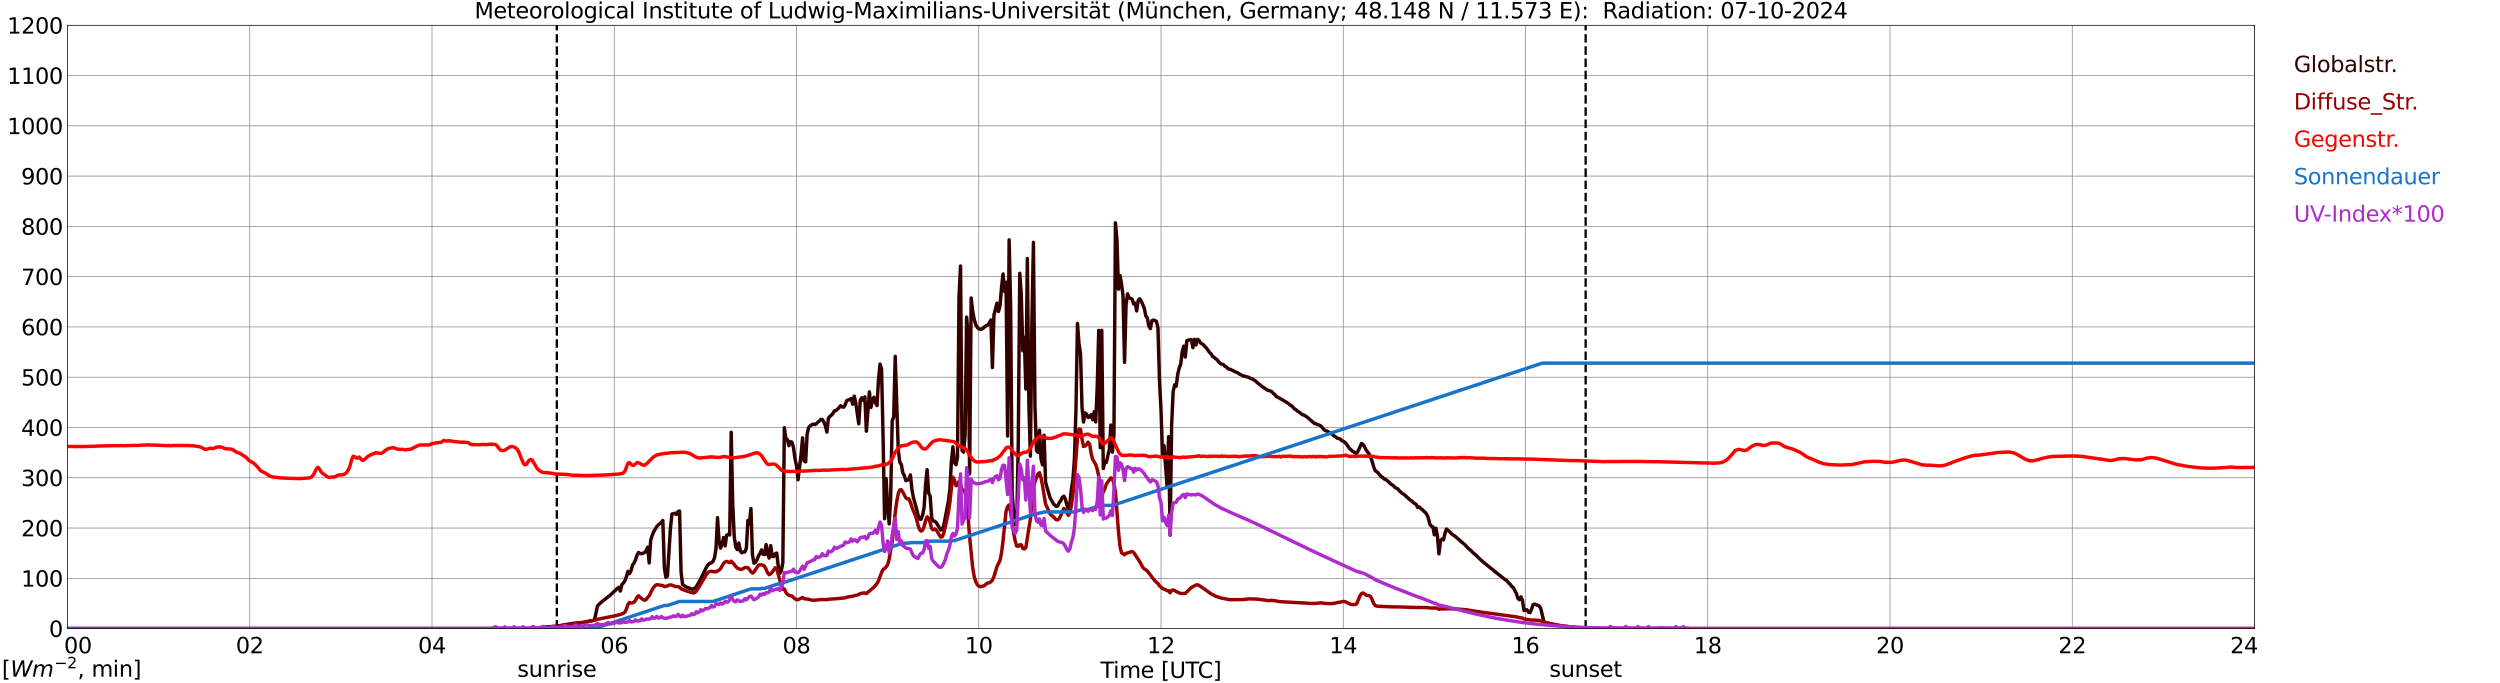 <?xml version="1.0" encoding="utf-8" standalone="no"?>
<!DOCTYPE svg PUBLIC "-//W3C//DTD SVG 1.1//EN"
  "http://www.w3.org/Graphics/SVG/1.1/DTD/svg11.dtd">
<svg xmlns:xlink="http://www.w3.org/1999/xlink" width="1085.4pt" height="296.64pt" viewBox="0 0 1085.4 296.64" xmlns="http://www.w3.org/2000/svg" version="1.1">
 <defs>
  <style type="text/css">*{stroke-linejoin: round; stroke-linecap: butt}</style>
 </defs>
 <g id="figure_1">
  <g id="patch_1">
   <path d="M 0 296.64 
L 1085.4 296.64 
L 1085.4 0 
L 0 0 
z
" style="fill: #ffffff"/>
  </g>
  <g id="axes_1">
   <g id="patch_2">
    <path d="M 29.306 272.909 
L 978.814 272.909 
L 978.814 10.976 
L 29.306 10.976 
z
" style="fill: #ffffff"/>
   </g>
   <g id="patch_3">
    <path d="M 978.814 272.909 
L 978.814 272.909 
L 978.814 10.976 
L 978.814 10.976 
z
" clip-path="url(#p0745345529)" style="fill: #d3d3d3; opacity: 0.25; stroke: #d3d3d3; stroke-linejoin: miter"/>
   </g>
   <g id="matplotlib.axis_1">
    <g id="xtick_1">
     <g id="line2d_1">
      <path d="M 29.306 272.909 
L 29.306 10.976 
" clip-path="url(#p0745345529)" style="fill: none; stroke: #808080; stroke-width: 0.3; stroke-linecap: square"/>
     </g>
     <g id="line2d_2"/>
     <g id="text_1">
      <!--    00 -->
      <g transform="translate(18.733 283.627) scale(0.095 -0.095)">
       <defs>
        <path id="DejaVuSans-20" transform="scale(0.016)"/>
        <path id="DejaVuSans-30" d="M 2034 4250 
Q 1547 4250 1301 3770 
Q 1056 3291 1056 2328 
Q 1056 1369 1301 889 
Q 1547 409 2034 409 
Q 2525 409 2770 889 
Q 3016 1369 3016 2328 
Q 3016 3291 2770 3770 
Q 2525 4250 2034 4250 
z
M 2034 4750 
Q 2819 4750 3233 4129 
Q 3647 3509 3647 2328 
Q 3647 1150 3233 529 
Q 2819 -91 2034 -91 
Q 1250 -91 836 529 
Q 422 1150 422 2328 
Q 422 3509 836 4129 
Q 1250 4750 2034 4750 
z
" transform="scale(0.016)"/>
       </defs>
       <use xlink:href="#DejaVuSans-20"/>
       <use xlink:href="#DejaVuSans-20" transform="translate(31.787 0)"/>
       <use xlink:href="#DejaVuSans-20" transform="translate(63.574 0)"/>
       <use xlink:href="#DejaVuSans-30" transform="translate(95.361 0)"/>
       <use xlink:href="#DejaVuSans-30" transform="translate(158.984 0)"/>
      </g>
     </g>
    </g>
    <g id="xtick_2">
     <g id="line2d_3">
      <path d="M 108.431 272.909 
L 108.431 10.976 
" clip-path="url(#p0745345529)" style="fill: none; stroke: #808080; stroke-width: 0.3; stroke-linecap: square"/>
     </g>
     <g id="line2d_4"/>
     <g id="text_2">
      <!-- 02 -->
      <g transform="translate(102.387 283.627) scale(0.095 -0.095)">
       <defs>
        <path id="DejaVuSans-32" d="M 1228 531 
L 3431 531 
L 3431 0 
L 469 0 
L 469 531 
Q 828 903 1448 1529 
Q 2069 2156 2228 2338 
Q 2531 2678 2651 2914 
Q 2772 3150 2772 3378 
Q 2772 3750 2511 3984 
Q 2250 4219 1831 4219 
Q 1534 4219 1204 4116 
Q 875 4013 500 3803 
L 500 4441 
Q 881 4594 1212 4672 
Q 1544 4750 1819 4750 
Q 2544 4750 2975 4387 
Q 3406 4025 3406 3419 
Q 3406 3131 3298 2873 
Q 3191 2616 2906 2266 
Q 2828 2175 2409 1742 
Q 1991 1309 1228 531 
z
" transform="scale(0.016)"/>
       </defs>
       <use xlink:href="#DejaVuSans-30"/>
       <use xlink:href="#DejaVuSans-32" transform="translate(63.623 0)"/>
      </g>
     </g>
    </g>
    <g id="xtick_3">
     <g id="line2d_5">
      <path d="M 187.557 272.909 
L 187.557 10.976 
" clip-path="url(#p0745345529)" style="fill: none; stroke: #808080; stroke-width: 0.3; stroke-linecap: square"/>
     </g>
     <g id="line2d_6"/>
     <g id="text_3">
      <!-- 04 -->
      <g transform="translate(181.513 283.627) scale(0.095 -0.095)">
       <defs>
        <path id="DejaVuSans-34" d="M 2419 4116 
L 825 1625 
L 2419 1625 
L 2419 4116 
z
M 2253 4666 
L 3047 4666 
L 3047 1625 
L 3713 1625 
L 3713 1100 
L 3047 1100 
L 3047 0 
L 2419 0 
L 2419 1100 
L 313 1100 
L 313 1709 
L 2253 4666 
z
" transform="scale(0.016)"/>
       </defs>
       <use xlink:href="#DejaVuSans-30"/>
       <use xlink:href="#DejaVuSans-34" transform="translate(63.623 0)"/>
      </g>
     </g>
    </g>
    <g id="xtick_4">
     <g id="line2d_7">
      <path d="M 266.683 272.909 
L 266.683 10.976 
" clip-path="url(#p0745345529)" style="fill: none; stroke: #808080; stroke-width: 0.3; stroke-linecap: square"/>
     </g>
     <g id="line2d_8"/>
     <g id="text_4">
      <!-- 06 -->
      <g transform="translate(260.638 283.627) scale(0.095 -0.095)">
       <defs>
        <path id="DejaVuSans-36" d="M 2113 2584 
Q 1688 2584 1439 2293 
Q 1191 2003 1191 1497 
Q 1191 994 1439 701 
Q 1688 409 2113 409 
Q 2538 409 2786 701 
Q 3034 994 3034 1497 
Q 3034 2003 2786 2293 
Q 2538 2584 2113 2584 
z
M 3366 4563 
L 3366 3988 
Q 3128 4100 2886 4159 
Q 2644 4219 2406 4219 
Q 1781 4219 1451 3797 
Q 1122 3375 1075 2522 
Q 1259 2794 1537 2939 
Q 1816 3084 2150 3084 
Q 2853 3084 3261 2657 
Q 3669 2231 3669 1497 
Q 3669 778 3244 343 
Q 2819 -91 2113 -91 
Q 1303 -91 875 529 
Q 447 1150 447 2328 
Q 447 3434 972 4092 
Q 1497 4750 2381 4750 
Q 2619 4750 2861 4703 
Q 3103 4656 3366 4563 
z
" transform="scale(0.016)"/>
       </defs>
       <use xlink:href="#DejaVuSans-30"/>
       <use xlink:href="#DejaVuSans-36" transform="translate(63.623 0)"/>
      </g>
     </g>
    </g>
    <g id="xtick_5">
     <g id="line2d_9">
      <path d="M 345.808 272.909 
L 345.808 10.976 
" clip-path="url(#p0745345529)" style="fill: none; stroke: #808080; stroke-width: 0.3; stroke-linecap: square"/>
     </g>
     <g id="line2d_10"/>
     <g id="text_5">
      <!-- 08 -->
      <g transform="translate(339.764 283.627) scale(0.095 -0.095)">
       <defs>
        <path id="DejaVuSans-38" d="M 2034 2216 
Q 1584 2216 1326 1975 
Q 1069 1734 1069 1313 
Q 1069 891 1326 650 
Q 1584 409 2034 409 
Q 2484 409 2743 651 
Q 3003 894 3003 1313 
Q 3003 1734 2745 1975 
Q 2488 2216 2034 2216 
z
M 1403 2484 
Q 997 2584 770 2862 
Q 544 3141 544 3541 
Q 544 4100 942 4425 
Q 1341 4750 2034 4750 
Q 2731 4750 3128 4425 
Q 3525 4100 3525 3541 
Q 3525 3141 3298 2862 
Q 3072 2584 2669 2484 
Q 3125 2378 3379 2068 
Q 3634 1759 3634 1313 
Q 3634 634 3220 271 
Q 2806 -91 2034 -91 
Q 1263 -91 848 271 
Q 434 634 434 1313 
Q 434 1759 690 2068 
Q 947 2378 1403 2484 
z
M 1172 3481 
Q 1172 3119 1398 2916 
Q 1625 2713 2034 2713 
Q 2441 2713 2670 2916 
Q 2900 3119 2900 3481 
Q 2900 3844 2670 4047 
Q 2441 4250 2034 4250 
Q 1625 4250 1398 4047 
Q 1172 3844 1172 3481 
z
" transform="scale(0.016)"/>
       </defs>
       <use xlink:href="#DejaVuSans-30"/>
       <use xlink:href="#DejaVuSans-38" transform="translate(63.623 0)"/>
      </g>
     </g>
    </g>
    <g id="xtick_6">
     <g id="line2d_11">
      <path d="M 424.934 272.909 
L 424.934 10.976 
" clip-path="url(#p0745345529)" style="fill: none; stroke: #808080; stroke-width: 0.3; stroke-linecap: square"/>
     </g>
     <g id="line2d_12"/>
     <g id="text_6">
      <!-- 10 -->
      <g transform="translate(418.89 283.627) scale(0.095 -0.095)">
       <defs>
        <path id="DejaVuSans-31" d="M 794 531 
L 1825 531 
L 1825 4091 
L 703 3866 
L 703 4441 
L 1819 4666 
L 2450 4666 
L 2450 531 
L 3481 531 
L 3481 0 
L 794 0 
L 794 531 
z
" transform="scale(0.016)"/>
       </defs>
       <use xlink:href="#DejaVuSans-31"/>
       <use xlink:href="#DejaVuSans-30" transform="translate(63.623 0)"/>
      </g>
     </g>
    </g>
    <g id="xtick_7">
     <g id="line2d_13">
      <path d="M 504.06 272.909 
L 504.06 10.976 
" clip-path="url(#p0745345529)" style="fill: none; stroke: #808080; stroke-width: 0.3; stroke-linecap: square"/>
     </g>
     <g id="line2d_14"/>
     <g id="text_7">
      <!-- 12 -->
      <g transform="translate(498.015 283.627) scale(0.095 -0.095)">
       <use xlink:href="#DejaVuSans-31"/>
       <use xlink:href="#DejaVuSans-32" transform="translate(63.623 0)"/>
      </g>
     </g>
    </g>
    <g id="xtick_8">
     <g id="line2d_15">
      <path d="M 583.185 272.909 
L 583.185 10.976 
" clip-path="url(#p0745345529)" style="fill: none; stroke: #808080; stroke-width: 0.3; stroke-linecap: square"/>
     </g>
     <g id="line2d_16"/>
     <g id="text_8">
      <!-- 14 -->
      <g transform="translate(577.141 283.627) scale(0.095 -0.095)">
       <use xlink:href="#DejaVuSans-31"/>
       <use xlink:href="#DejaVuSans-34" transform="translate(63.623 0)"/>
      </g>
     </g>
    </g>
    <g id="xtick_9">
     <g id="line2d_17">
      <path d="M 662.311 272.909 
L 662.311 10.976 
" clip-path="url(#p0745345529)" style="fill: none; stroke: #808080; stroke-width: 0.3; stroke-linecap: square"/>
     </g>
     <g id="line2d_18"/>
     <g id="text_9">
      <!-- 16 -->
      <g transform="translate(656.267 283.627) scale(0.095 -0.095)">
       <use xlink:href="#DejaVuSans-31"/>
       <use xlink:href="#DejaVuSans-36" transform="translate(63.623 0)"/>
      </g>
     </g>
    </g>
    <g id="xtick_10">
     <g id="line2d_19">
      <path d="M 741.437 272.909 
L 741.437 10.976 
" clip-path="url(#p0745345529)" style="fill: none; stroke: #808080; stroke-width: 0.3; stroke-linecap: square"/>
     </g>
     <g id="line2d_20"/>
     <g id="text_10">
      <!-- 18 -->
      <g transform="translate(735.392 283.627) scale(0.095 -0.095)">
       <use xlink:href="#DejaVuSans-31"/>
       <use xlink:href="#DejaVuSans-38" transform="translate(63.623 0)"/>
      </g>
     </g>
    </g>
    <g id="xtick_11">
     <g id="line2d_21">
      <path d="M 820.562 272.909 
L 820.562 10.976 
" clip-path="url(#p0745345529)" style="fill: none; stroke: #808080; stroke-width: 0.3; stroke-linecap: square"/>
     </g>
     <g id="line2d_22"/>
     <g id="text_11">
      <!-- 20 -->
      <g transform="translate(814.518 283.627) scale(0.095 -0.095)">
       <use xlink:href="#DejaVuSans-32"/>
       <use xlink:href="#DejaVuSans-30" transform="translate(63.623 0)"/>
      </g>
     </g>
    </g>
    <g id="xtick_12">
     <g id="line2d_23">
      <path d="M 899.688 272.909 
L 899.688 10.976 
" clip-path="url(#p0745345529)" style="fill: none; stroke: #808080; stroke-width: 0.3; stroke-linecap: square"/>
     </g>
     <g id="line2d_24"/>
     <g id="text_12">
      <!-- 22 -->
      <g transform="translate(893.644 283.627) scale(0.095 -0.095)">
       <use xlink:href="#DejaVuSans-32"/>
       <use xlink:href="#DejaVuSans-32" transform="translate(63.623 0)"/>
      </g>
     </g>
    </g>
    <g id="xtick_13">
     <g id="line2d_25">
      <path d="M 978.814 272.909 
L 978.814 10.976 
" clip-path="url(#p0745345529)" style="fill: none; stroke: #808080; stroke-width: 0.3; stroke-linecap: square"/>
     </g>
     <g id="line2d_26"/>
     <g id="text_13">
      <!-- 24    -->
      <g transform="translate(968.241 283.627) scale(0.095 -0.095)">
       <use xlink:href="#DejaVuSans-32"/>
       <use xlink:href="#DejaVuSans-34" transform="translate(63.623 0)"/>
       <use xlink:href="#DejaVuSans-20" transform="translate(127.246 0)"/>
       <use xlink:href="#DejaVuSans-20" transform="translate(159.033 0)"/>
       <use xlink:href="#DejaVuSans-20" transform="translate(190.82 0)"/>
      </g>
     </g>
    </g>
    <g id="text_14">
     <!-- Time [UTC] -->
     <g transform="translate(477.806 294.322) scale(0.095 -0.095)">
      <defs>
       <path id="DejaVuSans-54" d="M -19 4666 
L 3928 4666 
L 3928 4134 
L 2272 4134 
L 2272 0 
L 1638 0 
L 1638 4134 
L -19 4134 
L -19 4666 
z
" transform="scale(0.016)"/>
       <path id="DejaVuSans-69" d="M 603 3500 
L 1178 3500 
L 1178 0 
L 603 0 
L 603 3500 
z
M 603 4863 
L 1178 4863 
L 1178 4134 
L 603 4134 
L 603 4863 
z
" transform="scale(0.016)"/>
       <path id="DejaVuSans-6d" d="M 3328 2828 
Q 3544 3216 3844 3400 
Q 4144 3584 4550 3584 
Q 5097 3584 5394 3201 
Q 5691 2819 5691 2113 
L 5691 0 
L 5113 0 
L 5113 2094 
Q 5113 2597 4934 2840 
Q 4756 3084 4391 3084 
Q 3944 3084 3684 2787 
Q 3425 2491 3425 1978 
L 3425 0 
L 2847 0 
L 2847 2094 
Q 2847 2600 2669 2842 
Q 2491 3084 2119 3084 
Q 1678 3084 1418 2786 
Q 1159 2488 1159 1978 
L 1159 0 
L 581 0 
L 581 3500 
L 1159 3500 
L 1159 2956 
Q 1356 3278 1631 3431 
Q 1906 3584 2284 3584 
Q 2666 3584 2933 3390 
Q 3200 3197 3328 2828 
z
" transform="scale(0.016)"/>
       <path id="DejaVuSans-65" d="M 3597 1894 
L 3597 1613 
L 953 1613 
Q 991 1019 1311 708 
Q 1631 397 2203 397 
Q 2534 397 2845 478 
Q 3156 559 3463 722 
L 3463 178 
Q 3153 47 2828 -22 
Q 2503 -91 2169 -91 
Q 1331 -91 842 396 
Q 353 884 353 1716 
Q 353 2575 817 3079 
Q 1281 3584 2069 3584 
Q 2775 3584 3186 3129 
Q 3597 2675 3597 1894 
z
M 3022 2063 
Q 3016 2534 2758 2815 
Q 2500 3097 2075 3097 
Q 1594 3097 1305 2825 
Q 1016 2553 972 2059 
L 3022 2063 
z
" transform="scale(0.016)"/>
       <path id="DejaVuSans-5b" d="M 550 4863 
L 1875 4863 
L 1875 4416 
L 1125 4416 
L 1125 -397 
L 1875 -397 
L 1875 -844 
L 550 -844 
L 550 4863 
z
" transform="scale(0.016)"/>
       <path id="DejaVuSans-55" d="M 556 4666 
L 1191 4666 
L 1191 1831 
Q 1191 1081 1462 751 
Q 1734 422 2344 422 
Q 2950 422 3222 751 
Q 3494 1081 3494 1831 
L 3494 4666 
L 4128 4666 
L 4128 1753 
Q 4128 841 3676 375 
Q 3225 -91 2344 -91 
Q 1459 -91 1007 375 
Q 556 841 556 1753 
L 556 4666 
z
" transform="scale(0.016)"/>
       <path id="DejaVuSans-43" d="M 4122 4306 
L 4122 3641 
Q 3803 3938 3442 4084 
Q 3081 4231 2675 4231 
Q 1875 4231 1450 3742 
Q 1025 3253 1025 2328 
Q 1025 1406 1450 917 
Q 1875 428 2675 428 
Q 3081 428 3442 575 
Q 3803 722 4122 1019 
L 4122 359 
Q 3791 134 3420 21 
Q 3050 -91 2638 -91 
Q 1578 -91 968 557 
Q 359 1206 359 2328 
Q 359 3453 968 4101 
Q 1578 4750 2638 4750 
Q 3056 4750 3426 4639 
Q 3797 4528 4122 4306 
z
" transform="scale(0.016)"/>
       <path id="DejaVuSans-5d" d="M 1947 4863 
L 1947 -844 
L 622 -844 
L 622 -397 
L 1369 -397 
L 1369 4416 
L 622 4416 
L 622 4863 
L 1947 4863 
z
" transform="scale(0.016)"/>
      </defs>
      <use xlink:href="#DejaVuSans-54"/>
      <use xlink:href="#DejaVuSans-69" transform="translate(57.959 0)"/>
      <use xlink:href="#DejaVuSans-6d" transform="translate(85.742 0)"/>
      <use xlink:href="#DejaVuSans-65" transform="translate(183.154 0)"/>
      <use xlink:href="#DejaVuSans-20" transform="translate(244.678 0)"/>
      <use xlink:href="#DejaVuSans-5b" transform="translate(276.465 0)"/>
      <use xlink:href="#DejaVuSans-55" transform="translate(315.479 0)"/>
      <use xlink:href="#DejaVuSans-54" transform="translate(388.672 0)"/>
      <use xlink:href="#DejaVuSans-43" transform="translate(443.881 0)"/>
      <use xlink:href="#DejaVuSans-5d" transform="translate(513.705 0)"/>
     </g>
    </g>
   </g>
   <g id="matplotlib.axis_2">
    <g id="ytick_1">
     <g id="line2d_27">
      <path d="M 29.306 272.909 
L 978.814 272.909 
" clip-path="url(#p0745345529)" style="fill: none; stroke: #808080; stroke-width: 0.3; stroke-linecap: square"/>
     </g>
     <g id="line2d_28"/>
     <g id="text_15">
      <!-- 0 -->
      <g transform="translate(21.261 276.518) scale(0.095 -0.095)">
       <use xlink:href="#DejaVuSans-30"/>
      </g>
     </g>
    </g>
    <g id="ytick_2">
     <g id="line2d_29">
      <path d="M 29.306 251.081 
L 978.814 251.081 
" clip-path="url(#p0745345529)" style="fill: none; stroke: #808080; stroke-width: 0.3; stroke-linecap: square"/>
     </g>
     <g id="line2d_30"/>
     <g id="text_16">
      <!-- 100 -->
      <g transform="translate(9.173 254.69) scale(0.095 -0.095)">
       <use xlink:href="#DejaVuSans-31"/>
       <use xlink:href="#DejaVuSans-30" transform="translate(63.623 0)"/>
       <use xlink:href="#DejaVuSans-30" transform="translate(127.246 0)"/>
      </g>
     </g>
    </g>
    <g id="ytick_3">
     <g id="line2d_31">
      <path d="M 29.306 229.253 
L 978.814 229.253 
" clip-path="url(#p0745345529)" style="fill: none; stroke: #808080; stroke-width: 0.3; stroke-linecap: square"/>
     </g>
     <g id="line2d_32"/>
     <g id="text_17">
      <!-- 200 -->
      <g transform="translate(9.173 232.863) scale(0.095 -0.095)">
       <use xlink:href="#DejaVuSans-32"/>
       <use xlink:href="#DejaVuSans-30" transform="translate(63.623 0)"/>
       <use xlink:href="#DejaVuSans-30" transform="translate(127.246 0)"/>
      </g>
     </g>
    </g>
    <g id="ytick_4">
     <g id="line2d_33">
      <path d="M 29.306 207.426 
L 978.814 207.426 
" clip-path="url(#p0745345529)" style="fill: none; stroke: #808080; stroke-width: 0.3; stroke-linecap: square"/>
     </g>
     <g id="line2d_34"/>
     <g id="text_18">
      <!-- 300 -->
      <g transform="translate(9.173 211.035) scale(0.095 -0.095)">
       <defs>
        <path id="DejaVuSans-33" d="M 2597 2516 
Q 3050 2419 3304 2112 
Q 3559 1806 3559 1356 
Q 3559 666 3084 287 
Q 2609 -91 1734 -91 
Q 1441 -91 1130 -33 
Q 819 25 488 141 
L 488 750 
Q 750 597 1062 519 
Q 1375 441 1716 441 
Q 2309 441 2620 675 
Q 2931 909 2931 1356 
Q 2931 1769 2642 2001 
Q 2353 2234 1838 2234 
L 1294 2234 
L 1294 2753 
L 1863 2753 
Q 2328 2753 2575 2939 
Q 2822 3125 2822 3475 
Q 2822 3834 2567 4026 
Q 2313 4219 1838 4219 
Q 1578 4219 1281 4162 
Q 984 4106 628 3988 
L 628 4550 
Q 988 4650 1302 4700 
Q 1616 4750 1894 4750 
Q 2613 4750 3031 4423 
Q 3450 4097 3450 3541 
Q 3450 3153 3228 2886 
Q 3006 2619 2597 2516 
z
" transform="scale(0.016)"/>
       </defs>
       <use xlink:href="#DejaVuSans-33"/>
       <use xlink:href="#DejaVuSans-30" transform="translate(63.623 0)"/>
       <use xlink:href="#DejaVuSans-30" transform="translate(127.246 0)"/>
      </g>
     </g>
    </g>
    <g id="ytick_5">
     <g id="line2d_35">
      <path d="M 29.306 185.598 
L 978.814 185.598 
" clip-path="url(#p0745345529)" style="fill: none; stroke: #808080; stroke-width: 0.3; stroke-linecap: square"/>
     </g>
     <g id="line2d_36"/>
     <g id="text_19">
      <!-- 400 -->
      <g transform="translate(9.173 189.207) scale(0.095 -0.095)">
       <use xlink:href="#DejaVuSans-34"/>
       <use xlink:href="#DejaVuSans-30" transform="translate(63.623 0)"/>
       <use xlink:href="#DejaVuSans-30" transform="translate(127.246 0)"/>
      </g>
     </g>
    </g>
    <g id="ytick_6">
     <g id="line2d_37">
      <path d="M 29.306 163.77 
L 978.814 163.77 
" clip-path="url(#p0745345529)" style="fill: none; stroke: #808080; stroke-width: 0.3; stroke-linecap: square"/>
     </g>
     <g id="line2d_38"/>
     <g id="text_20">
      <!-- 500 -->
      <g transform="translate(9.173 167.379) scale(0.095 -0.095)">
       <defs>
        <path id="DejaVuSans-35" d="M 691 4666 
L 3169 4666 
L 3169 4134 
L 1269 4134 
L 1269 2991 
Q 1406 3038 1543 3061 
Q 1681 3084 1819 3084 
Q 2600 3084 3056 2656 
Q 3513 2228 3513 1497 
Q 3513 744 3044 326 
Q 2575 -91 1722 -91 
Q 1428 -91 1123 -41 
Q 819 9 494 109 
L 494 744 
Q 775 591 1075 516 
Q 1375 441 1709 441 
Q 2250 441 2565 725 
Q 2881 1009 2881 1497 
Q 2881 1984 2565 2268 
Q 2250 2553 1709 2553 
Q 1456 2553 1204 2497 
Q 953 2441 691 2322 
L 691 4666 
z
" transform="scale(0.016)"/>
       </defs>
       <use xlink:href="#DejaVuSans-35"/>
       <use xlink:href="#DejaVuSans-30" transform="translate(63.623 0)"/>
       <use xlink:href="#DejaVuSans-30" transform="translate(127.246 0)"/>
      </g>
     </g>
    </g>
    <g id="ytick_7">
     <g id="line2d_39">
      <path d="M 29.306 141.942 
L 978.814 141.942 
" clip-path="url(#p0745345529)" style="fill: none; stroke: #808080; stroke-width: 0.3; stroke-linecap: square"/>
     </g>
     <g id="line2d_40"/>
     <g id="text_21">
      <!-- 600 -->
      <g transform="translate(9.173 145.551) scale(0.095 -0.095)">
       <use xlink:href="#DejaVuSans-36"/>
       <use xlink:href="#DejaVuSans-30" transform="translate(63.623 0)"/>
       <use xlink:href="#DejaVuSans-30" transform="translate(127.246 0)"/>
      </g>
     </g>
    </g>
    <g id="ytick_8">
     <g id="line2d_41">
      <path d="M 29.306 120.114 
L 978.814 120.114 
" clip-path="url(#p0745345529)" style="fill: none; stroke: #808080; stroke-width: 0.3; stroke-linecap: square"/>
     </g>
     <g id="line2d_42"/>
     <g id="text_22">
      <!-- 700 -->
      <g transform="translate(9.173 123.724) scale(0.095 -0.095)">
       <defs>
        <path id="DejaVuSans-37" d="M 525 4666 
L 3525 4666 
L 3525 4397 
L 1831 0 
L 1172 0 
L 2766 4134 
L 525 4134 
L 525 4666 
z
" transform="scale(0.016)"/>
       </defs>
       <use xlink:href="#DejaVuSans-37"/>
       <use xlink:href="#DejaVuSans-30" transform="translate(63.623 0)"/>
       <use xlink:href="#DejaVuSans-30" transform="translate(127.246 0)"/>
      </g>
     </g>
    </g>
    <g id="ytick_9">
     <g id="line2d_43">
      <path d="M 29.306 98.287 
L 978.814 98.287 
" clip-path="url(#p0745345529)" style="fill: none; stroke: #808080; stroke-width: 0.3; stroke-linecap: square"/>
     </g>
     <g id="line2d_44"/>
     <g id="text_23">
      <!-- 800 -->
      <g transform="translate(9.173 101.896) scale(0.095 -0.095)">
       <use xlink:href="#DejaVuSans-38"/>
       <use xlink:href="#DejaVuSans-30" transform="translate(63.623 0)"/>
       <use xlink:href="#DejaVuSans-30" transform="translate(127.246 0)"/>
      </g>
     </g>
    </g>
    <g id="ytick_10">
     <g id="line2d_45">
      <path d="M 29.306 76.459 
L 978.814 76.459 
" clip-path="url(#p0745345529)" style="fill: none; stroke: #808080; stroke-width: 0.3; stroke-linecap: square"/>
     </g>
     <g id="line2d_46"/>
     <g id="text_24">
      <!-- 900 -->
      <g transform="translate(9.173 80.068) scale(0.095 -0.095)">
       <defs>
        <path id="DejaVuSans-39" d="M 703 97 
L 703 672 
Q 941 559 1184 500 
Q 1428 441 1663 441 
Q 2288 441 2617 861 
Q 2947 1281 2994 2138 
Q 2813 1869 2534 1725 
Q 2256 1581 1919 1581 
Q 1219 1581 811 2004 
Q 403 2428 403 3163 
Q 403 3881 828 4315 
Q 1253 4750 1959 4750 
Q 2769 4750 3195 4129 
Q 3622 3509 3622 2328 
Q 3622 1225 3098 567 
Q 2575 -91 1691 -91 
Q 1453 -91 1209 -44 
Q 966 3 703 97 
z
M 1959 2075 
Q 2384 2075 2632 2365 
Q 2881 2656 2881 3163 
Q 2881 3666 2632 3958 
Q 2384 4250 1959 4250 
Q 1534 4250 1286 3958 
Q 1038 3666 1038 3163 
Q 1038 2656 1286 2365 
Q 1534 2075 1959 2075 
z
" transform="scale(0.016)"/>
       </defs>
       <use xlink:href="#DejaVuSans-39"/>
       <use xlink:href="#DejaVuSans-30" transform="translate(63.623 0)"/>
       <use xlink:href="#DejaVuSans-30" transform="translate(127.246 0)"/>
      </g>
     </g>
    </g>
    <g id="ytick_11">
     <g id="line2d_47">
      <path d="M 29.306 54.631 
L 978.814 54.631 
" clip-path="url(#p0745345529)" style="fill: none; stroke: #808080; stroke-width: 0.3; stroke-linecap: square"/>
     </g>
     <g id="line2d_48"/>
     <g id="text_25">
      <!-- 1000 -->
      <g transform="translate(3.128 58.24) scale(0.095 -0.095)">
       <use xlink:href="#DejaVuSans-31"/>
       <use xlink:href="#DejaVuSans-30" transform="translate(63.623 0)"/>
       <use xlink:href="#DejaVuSans-30" transform="translate(127.246 0)"/>
       <use xlink:href="#DejaVuSans-30" transform="translate(190.869 0)"/>
      </g>
     </g>
    </g>
    <g id="ytick_12">
     <g id="line2d_49">
      <path d="M 29.306 32.803 
L 978.814 32.803 
" clip-path="url(#p0745345529)" style="fill: none; stroke: #808080; stroke-width: 0.3; stroke-linecap: square"/>
     </g>
     <g id="line2d_50"/>
     <g id="text_26">
      <!-- 1100 -->
      <g transform="translate(3.128 36.413) scale(0.095 -0.095)">
       <use xlink:href="#DejaVuSans-31"/>
       <use xlink:href="#DejaVuSans-31" transform="translate(63.623 0)"/>
       <use xlink:href="#DejaVuSans-30" transform="translate(127.246 0)"/>
       <use xlink:href="#DejaVuSans-30" transform="translate(190.869 0)"/>
      </g>
     </g>
    </g>
    <g id="ytick_13">
     <g id="line2d_51">
      <path d="M 29.306 10.976 
L 978.814 10.976 
" clip-path="url(#p0745345529)" style="fill: none; stroke: #808080; stroke-width: 0.3; stroke-linecap: square"/>
     </g>
     <g id="line2d_52"/>
     <g id="text_27">
      <!-- 1200 -->
      <g transform="translate(3.128 14.585) scale(0.095 -0.095)">
       <use xlink:href="#DejaVuSans-31"/>
       <use xlink:href="#DejaVuSans-32" transform="translate(63.623 0)"/>
       <use xlink:href="#DejaVuSans-30" transform="translate(127.246 0)"/>
       <use xlink:href="#DejaVuSans-30" transform="translate(190.869 0)"/>
      </g>
     </g>
    </g>
   </g>
   <g id="line2d_53">
    <path d="M 241.758 272.909 
L 241.758 10.976 
" clip-path="url(#p0745345529)" style="fill: none; stroke-dasharray: 3.7,1.6; stroke-dashoffset: 0; stroke: #000000"/>
   </g>
   <g id="line2d_54">
    <path d="M 688.423 272.909 
L 688.423 10.976 
" clip-path="url(#p0745345529)" style="fill: none; stroke-dasharray: 3.7,1.6; stroke-dashoffset: 0; stroke: #000000"/>
   </g>
   <g id="line2d_55">
    <path d="M 29.306 272.909 
L 233.714 272.909 
L 234.373 272.481 
L 237.011 272.245 
L 239.648 272.009 
L 240.967 271.909 
L 241.626 271.909 
L 244.264 271.401 
L 248.88 270.626 
L 253.495 270.187 
L 257.451 269.375 
L 258.111 269.089 
L 259.43 262.995 
L 260.748 261.729 
L 262.726 260.124 
L 265.364 258.014 
L 268.002 255.482 
L 268.661 254.993 
L 269.32 256.614 
L 269.98 253.827 
L 270.639 253.12 
L 271.298 252.14 
L 271.958 250.4 
L 272.617 248.054 
L 273.277 249.066 
L 273.936 247.885 
L 274.595 245.386 
L 275.255 244.476 
L 275.914 243.092 
L 276.573 240.999 
L 277.233 239.866 
L 277.892 240.289 
L 278.552 240.425 
L 279.87 239.866 
L 280.53 239.091 
L 281.189 237.572 
L 281.849 244.391 
L 282.508 234.498 
L 283.167 232.455 
L 283.827 230.836 
L 285.145 228.625 
L 285.805 227.848 
L 287.124 226.835 
L 287.783 225.973 
L 288.442 246.534 
L 289.102 250.671 
L 289.761 250.147 
L 291.08 229.367 
L 291.739 223.187 
L 293.058 222.851 
L 293.717 223.358 
L 294.377 222.074 
L 295.036 221.871 
L 295.696 248.442 
L 296.355 253.761 
L 297.674 254.774 
L 299.652 255.482 
L 300.311 255.77 
L 300.971 255.787 
L 301.63 255.431 
L 302.289 254.722 
L 303.608 252.528 
L 306.905 245.893 
L 307.564 245.015 
L 308.224 244.561 
L 308.883 244.341 
L 309.543 243.716 
L 310.202 242.23 
L 310.861 238.214 
L 311.521 224.774 
L 312.18 234.701 
L 312.839 237.943 
L 313.499 236.288 
L 314.158 233.368 
L 314.818 236.998 
L 315.477 232.372 
L 316.136 231.999 
L 316.796 232.27 
L 317.455 187.687 
L 318.114 218.545 
L 318.774 232.979 
L 319.433 237.504 
L 320.093 238.617 
L 320.752 235.747 
L 321.411 239.226 
L 322.071 239.986 
L 322.73 239.648 
L 323.39 239.613 
L 324.049 237.976 
L 324.708 225.957 
L 325.368 227.391 
L 326.027 220.791 
L 326.686 240.881 
L 327.346 244.526 
L 328.005 244.138 
L 328.665 243.007 
L 329.324 241.302 
L 329.983 240.322 
L 330.643 238.735 
L 331.302 240.626 
L 331.961 240.761 
L 332.621 236.424 
L 333.28 240.44 
L 333.94 242.298 
L 334.599 236.895 
L 335.258 241.606 
L 335.918 241.623 
L 336.577 240.372 
L 337.236 240.137 
L 337.896 245.945 
L 338.555 248.933 
L 339.215 247.853 
L 339.874 244.323 
L 340.533 185.694 
L 341.193 190.522 
L 341.852 190.793 
L 342.512 193.478 
L 343.171 191.72 
L 343.83 192.009 
L 344.49 194.287 
L 345.149 199.116 
L 345.808 202.104 
L 346.468 208.281 
L 347.787 197.444 
L 348.446 190.101 
L 349.105 200.078 
L 349.765 200.532 
L 350.424 188.429 
L 351.083 185.593 
L 351.743 184.901 
L 352.402 184.445 
L 353.062 184.124 
L 353.721 184.36 
L 354.38 184.039 
L 355.04 183.297 
L 355.699 182.808 
L 356.359 182.116 
L 357.018 182.116 
L 357.677 183.179 
L 358.337 184.816 
L 358.996 187.602 
L 359.655 181.557 
L 360.315 180.748 
L 360.974 180.259 
L 361.634 179.449 
L 362.293 178.401 
L 362.952 178.233 
L 364.271 177.017 
L 364.93 176.14 
L 365.59 176.646 
L 366.249 176.782 
L 366.909 175.887 
L 367.568 174.012 
L 368.227 173.608 
L 368.887 173.505 
L 369.546 173.016 
L 370.206 175.498 
L 370.865 171.986 
L 371.524 174.839 
L 372.843 184.024 
L 373.502 173.691 
L 374.162 172.713 
L 374.821 173.876 
L 375.481 172.307 
L 376.14 187.198 
L 377.459 170.131 
L 378.118 176.932 
L 378.777 173.726 
L 379.437 172.46 
L 380.096 174.941 
L 380.756 176.072 
L 381.415 164.811 
L 382.074 158.075 
L 382.734 160.221 
L 383.393 189.677 
L 384.053 225.23 
L 384.712 207.775 
L 385.371 219.507 
L 386.031 227.426 
L 386.69 216.03 
L 387.349 182.741 
L 388.009 180.983 
L 388.668 154.716 
L 389.987 195.418 
L 390.646 200.685 
L 391.306 201.613 
L 391.965 205.243 
L 392.624 206.491 
L 393.284 208.67 
L 393.943 208.484 
L 394.603 208.181 
L 395.262 206.188 
L 395.921 212.535 
L 396.581 216.115 
L 397.899 220.773 
L 398.559 223.576 
L 399.218 225.333 
L 399.878 225.433 
L 400.537 223.729 
L 401.196 220.402 
L 401.856 210.206 
L 402.515 203.892 
L 403.175 214.022 
L 403.834 215.423 
L 404.493 224.827 
L 405.153 226.243 
L 405.812 226.278 
L 406.471 226.885 
L 408.45 230.094 
L 409.109 229.838 
L 409.768 227.998 
L 411.746 217.652 
L 412.406 212.3 
L 413.065 200.449 
L 413.725 193.999 
L 414.384 200.753 
L 415.043 201.766 
L 415.703 198.642 
L 416.362 128.804 
L 417.022 115.5 
L 417.681 195.553 
L 418.34 196.296 
L 419 188.902 
L 419.659 137.701 
L 420.318 145.55 
L 420.978 205.716 
L 421.637 129.378 
L 422.297 135.134 
L 422.956 138.629 
L 423.615 140.908 
L 424.275 142.106 
L 424.934 142.798 
L 425.593 142.916 
L 426.253 142.883 
L 426.912 142.427 
L 427.572 141.803 
L 428.231 141.346 
L 428.89 141.111 
L 429.55 140.148 
L 430.209 138.932 
L 430.869 159.579 
L 431.528 136.771 
L 432.847 131.622 
L 433.506 135.235 
L 434.165 132.67 
L 434.825 124.718 
L 435.484 118.945 
L 436.144 126.575 
L 436.803 122.524 
L 437.462 189.306 
L 438.122 104.141 
L 438.781 133.412 
L 439.44 214.19 
L 440.1 223.104 
L 440.759 227.73 
L 441.419 227.173 
L 442.078 193.172 
L 442.737 118.659 
L 443.397 127.959 
L 444.056 152.269 
L 444.716 146.496 
L 445.375 168.88 
L 446.034 112.261 
L 446.694 175.616 
L 447.353 198.035 
L 448.012 139.674 
L 448.672 105.237 
L 449.331 176.41 
L 449.991 195.518 
L 450.65 196.431 
L 451.309 186.774 
L 451.969 199.334 
L 452.628 201.833 
L 453.287 188.97 
L 453.947 209.379 
L 455.266 213.987 
L 455.925 216.198 
L 457.244 218.529 
L 457.903 219.306 
L 458.563 219.846 
L 459.222 219.643 
L 459.881 218.208 
L 460.541 217.399 
L 461.2 215.962 
L 461.859 215.423 
L 462.519 216.622 
L 463.178 219.221 
L 463.838 220.706 
L 464.497 218.512 
L 465.156 212.468 
L 465.816 208.198 
L 466.475 199.284 
L 467.134 178.048 
L 467.794 140.419 
L 468.453 149.231 
L 469.113 153.4 
L 469.772 176.899 
L 470.431 183.229 
L 471.091 179.246 
L 471.75 179.752 
L 472.409 181.271 
L 473.069 180.983 
L 473.728 180.038 
L 474.388 182.234 
L 475.047 178.757 
L 475.706 183.179 
L 476.366 168.138 
L 477.025 143.457 
L 477.685 194.338 
L 478.344 143.422 
L 479.003 203.403 
L 479.663 200.517 
L 480.322 200.735 
L 481.641 194.997 
L 482.3 184.546 
L 482.96 196.296 
L 483.619 188.97 
L 484.278 96.746 
L 484.938 104.174 
L 485.597 125.563 
L 486.256 119.654 
L 486.916 123.131 
L 487.575 128.433 
L 488.235 157.316 
L 488.894 131.978 
L 489.553 127.571 
L 490.213 129.378 
L 490.872 129.514 
L 491.532 129.867 
L 492.191 131.978 
L 492.85 131.607 
L 493.51 134.999 
L 494.169 130.408 
L 494.828 129.732 
L 495.488 130.762 
L 496.807 133.818 
L 497.466 137.195 
L 498.125 138.055 
L 498.785 141.567 
L 499.444 142.647 
L 500.103 139.288 
L 500.763 138.967 
L 501.422 139.153 
L 502.082 139.556 
L 502.741 142.326 
L 503.4 165.403 
L 504.06 177.895 
L 504.719 197.765 
L 505.379 193.493 
L 506.697 211.084 
L 507.357 189.594 
L 508.016 232.32 
L 508.675 184.546 
L 509.335 169.96 
L 509.994 167.075 
L 510.654 167.682 
L 511.313 162.55 
L 511.972 159.765 
L 512.632 157.957 
L 513.291 152.59 
L 513.95 150.276 
L 514.61 155.004 
L 515.269 147.965 
L 515.929 147.661 
L 517.247 147.458 
L 517.907 150.935 
L 518.566 147.323 
L 519.226 149.754 
L 519.885 147.34 
L 520.544 147.744 
L 521.204 148.91 
L 521.863 149.248 
L 522.522 149.754 
L 523.841 151.221 
L 525.16 153.046 
L 525.819 153.688 
L 526.479 154.768 
L 527.138 155.172 
L 527.797 155.764 
L 528.457 156.185 
L 529.116 157.147 
L 529.776 157.789 
L 530.435 158.11 
L 531.094 158.245 
L 531.754 158.988 
L 532.413 159.308 
L 533.073 159.968 
L 533.732 160.304 
L 534.391 160.406 
L 535.051 160.828 
L 535.71 161.081 
L 536.369 161.487 
L 537.029 161.672 
L 538.348 162.532 
L 539.666 163.157 
L 541.644 163.681 
L 542.304 163.916 
L 542.963 164.34 
L 543.623 164.49 
L 544.941 165.302 
L 546.26 166.45 
L 547.579 167.529 
L 549.557 168.915 
L 550.216 169.369 
L 551.535 169.742 
L 552.195 170.063 
L 552.854 170.838 
L 553.513 171.311 
L 554.173 172.239 
L 554.832 172.46 
L 558.129 174.4 
L 559.448 175.227 
L 560.107 175.852 
L 560.766 176.173 
L 562.085 177.591 
L 562.745 177.93 
L 563.404 178.569 
L 564.063 178.925 
L 565.382 179.988 
L 566.042 180.174 
L 567.36 180.968 
L 570.657 183.854 
L 571.317 183.921 
L 571.976 184.345 
L 572.635 184.513 
L 573.295 184.851 
L 573.954 185.458 
L 574.613 186.285 
L 575.273 186.824 
L 576.592 187.416 
L 577.251 187.922 
L 578.57 188.665 
L 579.229 189.306 
L 579.889 189.677 
L 580.548 190.219 
L 581.867 190.607 
L 582.526 191.249 
L 583.845 191.974 
L 584.504 192.683 
L 585.823 194.641 
L 587.142 195.839 
L 587.801 196.16 
L 588.46 196.802 
L 589.12 196.734 
L 589.779 195.536 
L 591.098 192.53 
L 591.757 192.954 
L 592.417 193.967 
L 593.076 195.318 
L 594.395 197.09 
L 595.054 198.474 
L 595.714 200.246 
L 596.373 202.575 
L 597.032 204.28 
L 598.351 205.31 
L 599.011 206.256 
L 599.67 206.965 
L 600.329 207.286 
L 600.989 207.978 
L 601.648 208.198 
L 602.967 209.261 
L 603.626 209.986 
L 604.945 210.831 
L 605.604 211.608 
L 606.923 212.3 
L 607.582 213.144 
L 608.901 214.275 
L 609.561 214.629 
L 612.198 217.06 
L 612.858 217.381 
L 613.517 218.158 
L 614.836 218.986 
L 615.495 220.319 
L 616.154 220.066 
L 616.814 220.758 
L 617.473 221.197 
L 618.133 221.939 
L 618.792 222.463 
L 619.451 223.34 
L 620.111 224.842 
L 620.77 227.577 
L 621.429 228.439 
L 622.089 228.76 
L 622.748 232.22 
L 623.408 229.332 
L 624.067 232.641 
L 624.726 240.44 
L 625.386 234.787 
L 626.045 234.027 
L 626.705 234.363 
L 627.364 231.493 
L 628.023 229.688 
L 629.342 230.786 
L 630.001 231.578 
L 630.661 232.119 
L 631.32 232.49 
L 635.276 235.9 
L 635.936 236.439 
L 637.255 237.875 
L 638.573 239.006 
L 639.892 240.289 
L 640.552 240.796 
L 641.87 242.129 
L 643.848 243.935 
L 652.42 250.841 
L 654.399 252.308 
L 655.058 253.17 
L 655.717 253.727 
L 656.377 254.654 
L 657.036 255.161 
L 658.355 257.695 
L 659.014 259.821 
L 659.674 260.36 
L 660.333 259.146 
L 660.992 260.598 
L 661.652 265.07 
L 662.311 264.682 
L 662.97 264.802 
L 663.63 265.815 
L 664.289 265.983 
L 664.949 264.413 
L 665.608 262.521 
L 666.267 262.268 
L 668.246 263.08 
L 668.905 264.058 
L 670.224 269.595 
L 670.883 270.305 
L 676.817 271.571 
L 679.455 271.975 
L 680.774 272.11 
L 682.092 272.33 
L 684.73 272.601 
L 687.368 272.909 
L 978.154 272.909 
L 978.154 272.909 
" clip-path="url(#p0745345529)" style="fill: none; stroke: #330000; stroke-width: 1.5; stroke-linecap: square"/>
   </g>
   <g id="line2d_56">
    <path d="M 29.306 272.909 
L 233.714 272.909 
L 234.373 272.566 
L 235.692 272.44 
L 237.011 272.354 
L 241.626 271.977 
L 248.22 271.053 
L 249.539 270.844 
L 250.858 270.676 
L 258.77 269.124 
L 259.43 268.871 
L 268.002 267.151 
L 269.98 266.563 
L 270.639 266.269 
L 271.298 265.765 
L 271.958 264.464 
L 272.617 262.407 
L 273.277 261.567 
L 273.936 261.862 
L 274.595 261.735 
L 275.255 261.399 
L 275.914 260.644 
L 276.573 259.301 
L 277.233 258.629 
L 277.892 259.343 
L 279.211 260.308 
L 279.87 260.644 
L 280.53 260.266 
L 281.849 258.671 
L 283.167 255.984 
L 283.827 254.977 
L 284.486 254.178 
L 285.145 253.844 
L 286.464 254.013 
L 287.124 254.178 
L 287.783 254.222 
L 288.442 254.683 
L 289.761 254.39 
L 290.42 254.054 
L 291.08 253.927 
L 291.739 254.054 
L 293.058 254.6 
L 294.377 254.724 
L 295.036 254.892 
L 295.696 255.65 
L 297.674 256.446 
L 300.971 257.453 
L 301.63 257.287 
L 302.289 256.656 
L 303.608 254.641 
L 306.905 249.058 
L 307.564 248.387 
L 308.224 248.134 
L 308.883 248.051 
L 310.202 248.261 
L 310.861 248.219 
L 312.18 247.547 
L 312.839 246.875 
L 314.158 244.609 
L 314.818 243.978 
L 315.477 243.727 
L 316.796 244.273 
L 317.455 243.644 
L 318.774 245.07 
L 319.433 245.952 
L 320.093 246.624 
L 320.752 246.96 
L 321.411 247.17 
L 322.071 247.128 
L 322.73 246.833 
L 323.39 246.414 
L 324.708 246.414 
L 326.027 248.176 
L 326.686 248.807 
L 327.346 248.302 
L 329.324 245.364 
L 329.983 245.196 
L 331.302 245.364 
L 331.961 245.952 
L 332.621 247.211 
L 333.28 248.765 
L 333.94 249.52 
L 334.599 249.101 
L 335.258 248.429 
L 336.577 246.497 
L 337.236 247.043 
L 339.215 254.264 
L 339.874 255.859 
L 340.533 255.733 
L 341.193 257.202 
L 341.852 257.998 
L 342.512 258.461 
L 343.171 258.671 
L 343.83 258.756 
L 345.149 260.015 
L 345.808 260.308 
L 346.468 260.349 
L 348.446 259.426 
L 349.105 259.889 
L 349.765 260.057 
L 350.424 260.057 
L 351.743 260.349 
L 352.402 260.561 
L 353.721 260.602 
L 356.359 260.308 
L 358.996 260.349 
L 359.655 260.181 
L 364.271 259.847 
L 364.93 259.72 
L 366.249 259.679 
L 368.887 259.007 
L 370.206 258.88 
L 370.865 258.629 
L 372.184 258.334 
L 372.843 258.083 
L 373.502 257.706 
L 374.821 257.453 
L 375.481 257.411 
L 376.14 257.706 
L 379.437 254.892 
L 380.756 253.34 
L 381.415 252.122 
L 382.734 248.597 
L 383.393 247.211 
L 384.053 246.833 
L 384.712 246.12 
L 385.371 245.196 
L 386.031 242.762 
L 387.349 235.206 
L 388.009 229.666 
L 388.668 222.655 
L 389.328 217.785 
L 389.987 214.301 
L 390.646 212.706 
L 391.306 212.581 
L 391.965 213.631 
L 393.284 216.148 
L 393.943 216.611 
L 394.603 216.569 
L 395.262 218.038 
L 395.921 220.136 
L 396.581 221.858 
L 397.24 223.242 
L 397.899 225.257 
L 398.559 227.985 
L 399.218 229.875 
L 399.878 230.589 
L 400.537 230.212 
L 401.196 228.616 
L 401.856 226.014 
L 402.515 224.377 
L 403.175 225.006 
L 403.834 227.02 
L 404.493 229.413 
L 405.153 230.043 
L 405.812 229.666 
L 406.471 230.085 
L 407.131 231.093 
L 407.79 232.351 
L 408.45 233.191 
L 409.109 233.023 
L 409.768 231.427 
L 411.746 222.528 
L 412.406 218.08 
L 413.065 211.867 
L 413.725 207.166 
L 414.384 208.384 
L 415.043 210.859 
L 415.703 210.735 
L 416.362 209.012 
L 417.022 210.145 
L 417.681 212.749 
L 418.34 212.791 
L 419 213.924 
L 419.659 217.283 
L 420.318 224.545 
L 420.978 233.232 
L 422.297 246.414 
L 422.956 250.276 
L 423.615 252.5 
L 424.275 253.801 
L 424.934 254.473 
L 425.593 254.724 
L 426.912 254.432 
L 427.572 254.137 
L 428.231 253.423 
L 428.89 253.087 
L 429.55 253.046 
L 430.209 252.585 
L 430.869 251.871 
L 431.528 250.359 
L 432.847 245.993 
L 434.165 243.308 
L 434.825 239.99 
L 435.484 234.787 
L 436.803 221.9 
L 437.462 219.926 
L 438.122 219.213 
L 438.781 222.445 
L 440.1 231.512 
L 440.759 234.87 
L 441.419 237.052 
L 442.078 237.22 
L 442.737 236.507 
L 443.397 236.55 
L 444.056 238.102 
L 444.716 238.312 
L 445.375 237.766 
L 447.353 225.3 
L 448.672 211.448 
L 449.991 207.292 
L 450.65 205.823 
L 451.309 205.234 
L 451.969 207.502 
L 452.628 210.859 
L 453.947 218.835 
L 455.925 223.074 
L 456.584 223.831 
L 457.244 224.25 
L 458.563 225.636 
L 459.222 225.719 
L 459.881 225.174 
L 460.541 223.831 
L 461.2 222.109 
L 461.859 220.767 
L 462.519 221.103 
L 463.178 222.696 
L 463.838 223.746 
L 464.497 222.572 
L 465.156 219.466 
L 465.816 214.847 
L 466.475 207.921 
L 467.794 190.249 
L 468.453 186.261 
L 469.113 186.429 
L 469.772 190.668 
L 470.431 193.818 
L 471.091 193.65 
L 471.75 193.061 
L 472.409 191.969 
L 473.069 192.851 
L 473.728 196.881 
L 474.388 199.399 
L 475.706 201.667 
L 476.366 203.724 
L 477.025 206.788 
L 477.685 210.903 
L 478.344 212.791 
L 479.003 213.714 
L 479.663 212.245 
L 480.322 210.23 
L 480.981 209.222 
L 482.3 207.46 
L 482.96 207.794 
L 483.619 209.936 
L 484.278 213.714 
L 485.597 230.757 
L 486.256 237.22 
L 486.916 239.99 
L 488.235 240.872 
L 488.894 240.202 
L 489.553 240.075 
L 490.872 239.613 
L 491.532 239.488 
L 492.191 239.866 
L 494.828 243.854 
L 496.147 246.329 
L 496.807 247.001 
L 497.466 247.379 
L 498.125 247.925 
L 501.422 252.207 
L 502.741 253.34 
L 503.4 254.346 
L 504.06 254.851 
L 504.719 255.606 
L 505.379 255.733 
L 506.038 256.027 
L 506.697 256.488 
L 507.357 256.446 
L 508.016 257.37 
L 508.675 256.32 
L 509.335 256.11 
L 511.972 257.453 
L 513.291 257.706 
L 514.61 257.621 
L 517.247 255.06 
L 519.226 254.013 
L 519.885 253.886 
L 520.544 254.137 
L 523.182 255.942 
L 525.819 257.832 
L 527.797 258.839 
L 529.776 259.552 
L 533.732 260.349 
L 535.051 260.349 
L 539.666 260.308 
L 542.304 260.015 
L 545.601 260.098 
L 550.876 260.77 
L 552.195 260.644 
L 553.513 260.812 
L 555.491 261.189 
L 556.81 261.272 
L 568.02 261.903 
L 570.657 262.03 
L 573.295 261.735 
L 576.592 262.071 
L 578.57 262.03 
L 579.889 261.777 
L 583.185 261.148 
L 583.845 261.148 
L 586.482 262.407 
L 587.142 262.49 
L 588.46 262.449 
L 589.12 261.986 
L 590.439 258.712 
L 591.098 257.747 
L 591.757 257.453 
L 592.417 257.789 
L 593.076 258.378 
L 593.736 258.544 
L 594.395 258.544 
L 595.054 259.007 
L 595.714 260.308 
L 596.373 261.945 
L 597.032 262.868 
L 597.692 263.163 
L 599.011 263.246 
L 603.626 263.455 
L 608.901 263.54 
L 612.858 263.708 
L 614.176 263.708 
L 616.154 263.75 
L 619.451 263.791 
L 621.429 264.001 
L 623.408 263.959 
L 624.067 264.169 
L 624.726 264.547 
L 625.386 264.381 
L 628.683 264.296 
L 630.001 264.296 
L 631.32 264.381 
L 633.298 264.464 
L 637.255 264.8 
L 637.914 264.968 
L 639.233 265.136 
L 641.211 265.472 
L 643.189 265.765 
L 658.355 267.821 
L 659.674 268.157 
L 660.992 268.325 
L 661.652 268.703 
L 664.949 269.248 
L 665.608 269.165 
L 668.246 269.375 
L 668.905 269.501 
L 670.224 270.13 
L 674.18 271.053 
L 676.817 271.475 
L 678.796 271.767 
L 684.73 272.481 
L 685.389 272.44 
L 686.708 272.649 
L 687.368 272.649 
L 688.686 272.817 
L 691.324 272.909 
L 978.154 272.909 
L 978.154 272.909 
" clip-path="url(#p0745345529)" style="fill: none; stroke: #990000; stroke-width: 1.5; stroke-linecap: square"/>
   </g>
   <g id="line2d_57">
    <path d="M 29.306 193.853 
L 30.625 193.825 
L 31.943 193.86 
L 33.262 193.91 
L 34.581 193.825 
L 35.9 193.925 
L 37.218 193.816 
L 37.878 193.87 
L 38.537 193.764 
L 39.856 193.772 
L 45.79 193.554 
L 53.043 193.46 
L 53.703 193.528 
L 55.681 193.436 
L 57.659 193.403 
L 58.978 193.355 
L 59.637 193.414 
L 61.615 193.251 
L 63.594 193.209 
L 64.253 193.135 
L 64.912 193.218 
L 66.231 193.222 
L 72.825 193.491 
L 73.484 193.397 
L 74.144 193.582 
L 74.803 193.423 
L 82.056 193.445 
L 82.716 193.523 
L 83.375 193.488 
L 84.694 193.67 
L 86.013 193.842 
L 87.331 194.167 
L 88.65 194.918 
L 89.309 195.062 
L 89.969 194.992 
L 91.288 194.562 
L 92.606 194.759 
L 93.925 194.183 
L 95.244 193.98 
L 96.563 194.268 
L 97.881 194.813 
L 100.519 195.006 
L 101.178 195.278 
L 102.497 196.23 
L 103.816 196.699 
L 104.475 196.981 
L 105.794 197.928 
L 106.453 198.256 
L 107.113 198.786 
L 107.772 199.561 
L 108.431 200.129 
L 110.41 201.279 
L 111.728 202.63 
L 113.047 204.252 
L 113.707 204.697 
L 115.025 205.284 
L 117.003 206.629 
L 118.322 207.046 
L 121.619 207.467 
L 125.575 207.655 
L 128.872 207.757 
L 130.191 207.773 
L 134.147 207.513 
L 134.807 207.297 
L 135.466 206.897 
L 136.125 206.053 
L 137.444 203.39 
L 138.104 202.898 
L 138.763 203.748 
L 139.422 204.909 
L 140.082 205.513 
L 141.4 206.419 
L 142.06 206.945 
L 142.719 207.264 
L 145.357 207.026 
L 146.676 206.323 
L 148.654 206.092 
L 149.313 205.946 
L 149.972 205.614 
L 150.632 204.935 
L 151.291 203.881 
L 151.951 202.3 
L 152.61 199.808 
L 153.269 198.116 
L 153.929 198.253 
L 154.588 198.788 
L 155.247 198.926 
L 155.907 198.426 
L 157.226 199.843 
L 157.885 199.749 
L 159.863 198.081 
L 161.182 197.326 
L 161.841 197.114 
L 163.16 196.553 
L 164.479 196.769 
L 165.138 196.846 
L 165.798 196.702 
L 166.457 196.289 
L 167.116 195.669 
L 168.435 194.837 
L 169.754 194.493 
L 170.413 194.397 
L 171.073 194.418 
L 172.391 194.96 
L 173.051 195.069 
L 175.029 195.121 
L 175.688 195.311 
L 178.326 194.999 
L 181.623 193.39 
L 182.282 193.211 
L 184.26 193.163 
L 186.238 193.216 
L 187.557 192.609 
L 190.195 192.157 
L 191.513 192.057 
L 192.173 191.522 
L 192.832 191.205 
L 193.492 191.456 
L 194.151 191.513 
L 194.81 191.288 
L 195.47 191.454 
L 196.129 191.454 
L 196.788 191.67 
L 200.745 192.028 
L 201.404 191.95 
L 203.382 192.192 
L 204.042 192.742 
L 204.701 192.984 
L 205.36 193.076 
L 206.679 193.037 
L 207.339 193.139 
L 209.976 192.954 
L 211.295 193.061 
L 212.614 192.825 
L 214.592 192.936 
L 215.251 193.056 
L 215.91 193.665 
L 216.57 194.641 
L 217.229 195.357 
L 217.889 195.599 
L 218.548 195.632 
L 219.207 195.398 
L 221.186 194.121 
L 221.845 193.866 
L 222.504 193.877 
L 223.164 194.089 
L 223.823 194.423 
L 224.482 194.986 
L 225.142 196.031 
L 227.12 200.923 
L 227.779 201.807 
L 228.439 201.667 
L 229.757 199.795 
L 230.417 199.439 
L 231.076 199.757 
L 232.395 202.006 
L 233.054 203.132 
L 233.714 203.977 
L 235.033 204.869 
L 235.692 205.079 
L 237.67 205.238 
L 238.989 205.389 
L 240.967 205.767 
L 246.242 206 
L 248.22 206.28 
L 254.814 206.467 
L 262.067 206.251 
L 267.342 205.904 
L 269.32 205.74 
L 270.639 205.369 
L 271.298 204.605 
L 272.617 201.137 
L 273.277 200.86 
L 273.936 201.53 
L 274.595 201.986 
L 275.255 202.01 
L 276.573 200.873 
L 277.233 200.947 
L 277.892 201.226 
L 278.552 201.685 
L 279.211 201.971 
L 279.87 201.934 
L 280.53 201.525 
L 283.167 198.924 
L 283.827 198.341 
L 285.145 197.546 
L 286.464 197.223 
L 288.442 196.881 
L 289.761 196.76 
L 291.739 196.485 
L 292.399 196.555 
L 296.355 196.326 
L 297.014 196.409 
L 297.674 196.365 
L 299.652 196.957 
L 301.63 198.203 
L 302.289 198.522 
L 303.608 198.849 
L 304.927 198.734 
L 308.883 198.347 
L 312.18 198.64 
L 314.158 198.229 
L 314.818 198.208 
L 316.796 198.697 
L 317.455 198.629 
L 318.774 198.76 
L 323.39 198.12 
L 328.005 196.667 
L 328.665 196.61 
L 329.324 196.726 
L 329.983 197.173 
L 330.643 197.863 
L 332.621 200.879 
L 333.28 201.532 
L 333.94 201.65 
L 335.918 201.447 
L 336.577 201.643 
L 337.236 202.108 
L 339.215 204.029 
L 339.874 204.394 
L 340.533 204.383 
L 341.852 204.686 
L 343.171 204.728 
L 350.424 204.459 
L 354.38 204.171 
L 355.04 204.278 
L 357.677 204.079 
L 358.337 204.162 
L 366.249 203.791 
L 366.909 203.894 
L 368.887 203.71 
L 376.799 203.04 
L 379.437 202.674 
L 380.096 202.429 
L 381.415 202.274 
L 382.734 201.833 
L 383.393 201.726 
L 384.053 201.859 
L 385.371 201.322 
L 386.031 200.875 
L 386.69 200.262 
L 387.349 199.155 
L 388.668 196.324 
L 389.987 194.493 
L 391.306 193.558 
L 393.943 193.179 
L 395.262 192.408 
L 395.921 192.074 
L 397.24 191.819 
L 397.899 191.915 
L 398.559 192.323 
L 399.218 193.058 
L 399.878 194.008 
L 400.537 194.641 
L 401.196 194.942 
L 401.856 194.872 
L 402.515 194.431 
L 404.493 192.188 
L 405.153 191.662 
L 406.471 191.146 
L 407.79 190.967 
L 408.45 190.95 
L 409.768 191.122 
L 413.725 191.677 
L 414.384 191.847 
L 415.043 192.449 
L 415.703 193.266 
L 419 194.75 
L 419.659 195.398 
L 420.318 196.32 
L 420.978 197.823 
L 421.637 198.535 
L 422.297 199.421 
L 422.956 200.063 
L 423.615 200.467 
L 424.275 200.587 
L 428.231 200.345 
L 430.209 199.941 
L 430.869 200.059 
L 431.528 199.522 
L 432.187 199.391 
L 432.847 199.022 
L 434.165 197.939 
L 434.825 197.228 
L 435.484 196.169 
L 436.144 195.481 
L 436.803 194.421 
L 437.462 194.187 
L 438.122 194.137 
L 438.781 194.479 
L 439.44 195.708 
L 440.1 196.494 
L 440.759 197.033 
L 441.419 197.758 
L 442.078 197.841 
L 444.056 196.525 
L 444.716 196.354 
L 445.375 196.381 
L 446.034 196.066 
L 446.694 195.488 
L 447.353 194.689 
L 448.672 191.782 
L 449.331 191.013 
L 449.991 190.555 
L 450.65 189.854 
L 451.309 189.477 
L 451.969 189.435 
L 454.606 190.282 
L 455.925 190.361 
L 457.244 190.147 
L 457.903 189.828 
L 458.563 189.769 
L 459.222 189.256 
L 459.881 189.195 
L 461.2 188.558 
L 461.859 188.322 
L 463.838 188.477 
L 465.816 188.765 
L 466.475 189.001 
L 467.134 188.774 
L 467.794 189.319 
L 468.453 189.391 
L 469.772 189.293 
L 471.091 188.656 
L 472.409 188.455 
L 474.388 189.457 
L 475.706 189.433 
L 476.366 189.457 
L 477.025 190.003 
L 477.685 191.232 
L 478.344 192.116 
L 479.003 192.762 
L 479.663 192.491 
L 480.981 191.194 
L 482.3 190.011 
L 482.96 190.343 
L 485.597 196.141 
L 486.256 197.103 
L 486.916 197.588 
L 487.575 197.778 
L 490.872 197.533 
L 492.85 197.802 
L 494.828 197.658 
L 495.488 197.734 
L 496.807 197.649 
L 499.444 198.376 
L 500.103 198.103 
L 500.763 198.199 
L 501.422 197.97 
L 502.082 198.114 
L 502.741 198.116 
L 503.4 198.371 
L 504.06 198.465 
L 504.719 198.446 
L 505.379 198.286 
L 506.038 198.472 
L 506.697 198.275 
L 507.357 198.572 
L 508.016 198.701 
L 509.335 198.291 
L 509.994 198.5 
L 510.654 198.511 
L 511.972 198.677 
L 512.632 198.686 
L 513.291 198.435 
L 514.61 198.55 
L 519.885 198.079 
L 520.544 197.83 
L 521.204 198.177 
L 522.522 198.035 
L 524.501 198.275 
L 525.16 198 
L 526.479 198.214 
L 527.138 197.992 
L 529.776 198.219 
L 530.435 197.911 
L 531.094 198.171 
L 531.754 198.026 
L 533.073 198.21 
L 535.71 198.088 
L 536.369 198.175 
L 537.029 198.107 
L 537.688 198.365 
L 539.007 198.136 
L 539.666 198.142 
L 540.985 197.861 
L 541.644 198.088 
L 543.623 197.767 
L 544.282 197.852 
L 544.941 197.821 
L 545.601 197.909 
L 546.26 198.14 
L 547.579 198.321 
L 548.898 198.118 
L 549.557 198.249 
L 550.216 198.079 
L 550.876 198.136 
L 551.535 198.026 
L 552.195 198.238 
L 552.854 198.264 
L 553.513 198.175 
L 554.173 198.304 
L 555.491 198.096 
L 556.151 198.422 
L 556.81 198.085 
L 558.788 198.151 
L 559.448 197.981 
L 560.107 198.188 
L 560.766 197.981 
L 561.426 198.341 
L 562.745 198.195 
L 563.404 198.295 
L 564.063 198.179 
L 564.723 198.36 
L 565.382 198.424 
L 566.042 198.267 
L 566.701 198.275 
L 567.36 198.4 
L 568.02 198.221 
L 568.679 198.175 
L 569.338 198.321 
L 570.657 198.147 
L 571.317 198.406 
L 572.635 198.123 
L 575.932 198.389 
L 577.251 198.112 
L 577.91 198.064 
L 578.57 198.142 
L 583.185 197.872 
L 583.845 197.631 
L 584.504 197.695 
L 585.823 198.195 
L 587.801 198.092 
L 588.46 198.216 
L 591.098 197.939 
L 591.757 198.12 
L 592.417 197.994 
L 593.736 198.123 
L 595.054 197.996 
L 597.692 198.485 
L 598.351 198.494 
L 599.011 198.69 
L 599.67 198.732 
L 600.329 198.627 
L 600.989 198.723 
L 602.307 198.673 
L 604.286 198.773 
L 606.264 198.751 
L 606.923 198.895 
L 608.242 198.832 
L 610.22 198.795 
L 611.539 198.836 
L 612.858 198.777 
L 614.176 198.819 
L 614.836 198.697 
L 615.495 198.887 
L 616.154 198.718 
L 618.792 198.771 
L 619.451 198.616 
L 620.111 198.753 
L 622.089 198.681 
L 623.408 198.808 
L 626.045 198.766 
L 626.705 198.882 
L 627.364 198.775 
L 630.661 198.801 
L 631.98 198.806 
L 633.298 198.764 
L 633.958 198.662 
L 635.276 198.679 
L 635.936 198.609 
L 636.595 198.76 
L 637.914 198.716 
L 641.211 198.937 
L 642.53 198.911 
L 644.508 198.943 
L 645.827 199.059 
L 649.123 199.085 
L 650.442 199.151 
L 652.42 199.159 
L 653.739 199.153 
L 655.717 199.214 
L 661.652 199.242 
L 662.311 199.334 
L 664.289 199.299 
L 680.774 199.93 
L 684.73 199.978 
L 686.708 200.072 
L 696.599 200.436 
L 697.918 200.38 
L 701.874 200.382 
L 705.171 200.342 
L 712.424 200.358 
L 715.062 200.425 
L 719.018 200.428 
L 720.996 200.495 
L 744.074 201.1 
L 746.712 200.967 
L 748.031 200.598 
L 749.349 199.901 
L 750.668 198.729 
L 752.646 196.499 
L 753.306 195.558 
L 754.624 195.141 
L 755.284 195.145 
L 757.262 195.606 
L 757.921 195.521 
L 758.581 195.204 
L 760.559 193.766 
L 761.878 193.117 
L 762.537 192.967 
L 763.856 192.993 
L 765.174 193.325 
L 765.834 193.399 
L 766.493 193.318 
L 767.153 193.12 
L 768.471 192.519 
L 769.131 192.34 
L 771.768 192.334 
L 772.428 192.467 
L 773.746 193.168 
L 774.406 193.678 
L 775.065 194.015 
L 778.362 194.968 
L 781.659 196.457 
L 782.978 197.345 
L 784.296 198.282 
L 785.615 198.906 
L 786.934 199.393 
L 790.231 200.884 
L 790.89 200.984 
L 791.55 201.292 
L 794.187 201.694 
L 798.803 201.912 
L 804.078 201.698 
L 809.353 200.524 
L 813.309 200.275 
L 815.947 200.316 
L 818.584 200.729 
L 821.222 200.733 
L 822.541 200.497 
L 823.859 200.163 
L 825.178 199.827 
L 827.156 199.727 
L 827.816 199.803 
L 834.409 201.774 
L 835.069 201.883 
L 835.728 201.87 
L 836.388 201.975 
L 838.366 201.973 
L 841.003 202.226 
L 842.981 202.241 
L 844.3 201.962 
L 846.278 201.318 
L 846.938 201.1 
L 847.597 200.705 
L 853.531 198.64 
L 855.51 198.072 
L 856.828 197.758 
L 857.488 197.658 
L 858.806 197.64 
L 861.444 197.306 
L 867.378 196.461 
L 869.357 196.372 
L 871.994 196.234 
L 873.313 196.381 
L 874.632 196.756 
L 875.95 197.407 
L 879.247 199.351 
L 881.225 200.028 
L 882.544 200.083 
L 885.182 199.502 
L 885.841 199.188 
L 889.138 198.454 
L 891.116 198.181 
L 893.754 198.099 
L 900.347 197.954 
L 904.304 198.173 
L 906.282 198.5 
L 912.876 199.439 
L 916.173 199.969 
L 917.491 199.803 
L 920.129 199.14 
L 922.107 199.065 
L 924.085 199.266 
L 927.382 199.679 
L 929.36 199.605 
L 930.02 199.537 
L 931.998 198.913 
L 933.976 198.662 
L 935.295 198.777 
L 935.954 198.821 
L 945.185 201.685 
L 946.504 201.894 
L 948.482 202.27 
L 949.801 202.492 
L 955.735 203.16 
L 959.032 203.27 
L 962.329 203.202 
L 968.264 202.809 
L 968.923 202.778 
L 970.242 202.942 
L 973.539 203.003 
L 974.857 202.931 
L 976.176 202.979 
L 978.154 202.925 
L 978.154 202.925 
" clip-path="url(#p0745345529)" style="fill: none; stroke: #ff0000; stroke-width: 1.5; stroke-linecap: square"/>
   </g>
   <g id="line2d_58">
    <path d="M 29.306 272.909 
L 258.111 272.909 
L 288.442 262.868 
L 289.761 262.868 
L 295.036 261.122 
L 309.543 261.122 
L 326.027 255.665 
L 329.983 255.665 
L 330.643 255.447 
L 331.961 255.447 
L 337.896 253.482 
L 338.555 253.482 
L 391.965 235.802 
L 394.603 235.802 
L 395.262 235.583 
L 401.196 235.583 
L 402.515 235.147 
L 403.175 235.147 
L 403.834 234.928 
L 413.065 234.928 
L 413.725 234.71 
L 414.384 234.71 
L 449.991 222.923 
L 450.65 222.923 
L 451.309 222.705 
L 451.969 222.705 
L 453.287 222.268 
L 466.475 222.268 
L 469.113 221.395 
L 470.431 221.395 
L 471.091 221.177 
L 472.409 221.177 
L 477.025 219.649 
L 477.685 219.649 
L 478.344 219.431 
L 482.96 219.431 
L 669.564 157.658 
L 978.154 157.658 
L 978.154 157.658 
" clip-path="url(#p0745345529)" style="fill: none; stroke: #1773cc; stroke-width: 1.5; stroke-linecap: square"/>
   </g>
   <g id="line2d_59">
    <path d="M 29.306 272.909 
L 213.273 272.909 
L 213.932 272.691 
L 214.592 272.319 
L 215.251 272.123 
L 215.91 272.712 
L 218.548 272.691 
L 219.207 272.123 
L 219.867 272.691 
L 222.504 272.691 
L 223.164 272.101 
L 223.823 272.691 
L 226.461 272.691 
L 227.12 272.101 
L 227.779 272.669 
L 230.417 272.669 
L 231.076 272.123 
L 231.736 272.058 
L 232.395 272.669 
L 234.373 272.603 
L 235.033 272.45 
L 235.692 271.97 
L 236.351 272.45 
L 237.011 272.581 
L 238.989 272.516 
L 240.308 271.861 
L 240.967 272.472 
L 243.604 272.341 
L 244.264 272.123 
L 244.923 271.665 
L 245.583 271.643 
L 246.242 272.254 
L 248.88 272.079 
L 249.539 271.425 
L 250.198 271.381 
L 250.858 271.97 
L 253.495 271.839 
L 254.155 271.272 
L 254.814 271.119 
L 255.473 271.708 
L 258.111 271.468 
L 259.43 270.748 
L 260.089 271.075 
L 260.748 271.272 
L 262.726 271.053 
L 264.045 270.268 
L 264.705 270.879 
L 266.683 270.639 
L 267.342 270.028 
L 268.661 270.464 
L 269.98 270.311 
L 270.639 269.613 
L 271.298 270.224 
L 272.617 270.006 
L 273.277 269.395 
L 273.936 270.028 
L 275.255 269.831 
L 275.914 269.111 
L 276.573 269.656 
L 277.892 269.482 
L 278.552 268.696 
L 279.211 269.264 
L 279.87 269.111 
L 280.53 268.805 
L 281.849 268.762 
L 282.508 268.565 
L 283.167 267.779 
L 283.827 268.412 
L 284.486 268.325 
L 285.145 267.626 
L 285.805 268.303 
L 286.464 268.259 
L 287.124 267.648 
L 287.783 268.194 
L 288.442 268.434 
L 289.761 268.347 
L 290.42 268.063 
L 291.739 267.779 
L 292.399 267.386 
L 293.058 267.648 
L 293.717 267.539 
L 294.377 266.753 
L 295.036 267.386 
L 295.696 267.823 
L 296.355 267.081 
L 297.014 267.736 
L 299.652 267.168 
L 300.311 266.404 
L 300.971 266.863 
L 301.63 266.601 
L 302.289 265.596 
L 302.949 266.077 
L 303.608 265.727 
L 304.267 264.702 
L 304.927 265.182 
L 305.586 264.833 
L 306.246 264.2 
L 306.905 264.309 
L 308.224 263.872 
L 308.883 262.912 
L 309.543 263.545 
L 310.202 263.305 
L 310.861 262.082 
L 312.18 262.431 
L 312.839 261.777 
L 313.499 262.279 
L 314.158 261.929 
L 314.818 261.078 
L 315.477 261.449 
L 316.136 261.318 
L 316.796 260.271 
L 317.455 258.633 
L 318.114 260.314 
L 318.774 261.1 
L 319.433 261.275 
L 320.093 260.445 
L 321.411 261.122 
L 322.73 260.838 
L 323.39 259.899 
L 324.049 260.423 
L 325.368 259.005 
L 326.027 258.786 
L 327.346 260.401 
L 328.665 259.703 
L 329.324 259.179 
L 329.983 257.957 
L 330.643 258.393 
L 331.302 257.695 
L 331.961 258.022 
L 332.621 257.324 
L 333.28 257.324 
L 333.94 257.084 
L 334.599 255.206 
L 335.258 256.472 
L 336.577 255.905 
L 337.236 255.883 
L 337.896 255.403 
L 338.555 256.342 
L 339.215 255.01 
L 339.874 253.22 
L 340.533 248.571 
L 341.193 248.745 
L 341.852 248.462 
L 342.512 248.418 
L 343.171 248.047 
L 343.83 248.003 
L 344.49 247.108 
L 345.149 248.353 
L 346.468 248.658 
L 347.127 247.981 
L 348.446 245.799 
L 349.105 247.174 
L 350.424 244.314 
L 351.083 244.118 
L 353.062 243.114 
L 353.721 242.917 
L 354.38 241.608 
L 355.04 242.044 
L 355.699 241.892 
L 356.359 241.586 
L 357.018 240.385 
L 357.677 241.193 
L 358.996 241.237 
L 359.655 239.229 
L 360.315 239.665 
L 360.974 239.425 
L 361.634 238.923 
L 362.293 237.57 
L 362.952 238.094 
L 363.612 237.897 
L 364.93 237.199 
L 366.249 236.675 
L 366.909 235.321 
L 367.568 235.605 
L 368.227 235.518 
L 368.887 235.212 
L 369.546 233.968 
L 370.206 234.972 
L 370.865 234.383 
L 371.524 234.514 
L 372.184 235.234 
L 373.502 233.466 
L 374.162 233.182 
L 374.821 233.335 
L 375.481 232.92 
L 376.14 234.012 
L 376.799 233.335 
L 377.459 231.742 
L 378.118 231.502 
L 378.777 231.611 
L 379.437 231.109 
L 380.096 230.192 
L 380.756 231.567 
L 382.074 226.656 
L 382.734 227.987 
L 383.393 235.692 
L 384.053 239.447 
L 384.712 238.028 
L 385.371 234.863 
L 386.031 239.862 
L 386.69 237.286 
L 387.349 232.309 
L 388.668 225.062 
L 389.328 234.23 
L 389.987 230.89 
L 390.646 235.823 
L 391.306 234.776 
L 391.965 236.915 
L 392.624 237.264 
L 393.284 237.941 
L 395.262 238.377 
L 395.921 240.08 
L 396.581 241.346 
L 397.24 241.826 
L 398.559 242.437 
L 399.218 241.062 
L 399.878 240.189 
L 400.537 240.145 
L 401.196 238.639 
L 401.856 234.885 
L 402.515 234.688 
L 403.175 238.094 
L 403.834 237.22 
L 404.493 242.546 
L 405.153 243.638 
L 406.471 244.991 
L 407.131 245.711 
L 407.79 246.235 
L 408.45 246.301 
L 409.109 245.733 
L 409.768 244.533 
L 410.428 242.961 
L 411.087 240.407 
L 411.746 238.945 
L 412.406 236.675 
L 413.065 232.964 
L 413.725 231.589 
L 414.384 232.746 
L 415.043 231.807 
L 415.703 229.406 
L 416.362 214.541 
L 417.022 205.767 
L 417.681 227.529 
L 418.34 225.87 
L 419 224.822 
L 419.659 203.038 
L 420.318 208.953 
L 420.978 224.8 
L 421.637 208.037 
L 422.297 209.194 
L 423.615 210.001 
L 424.275 210.045 
L 426.253 209.761 
L 427.572 209.215 
L 428.89 208.91 
L 430.209 208.102 
L 430.869 209.543 
L 431.528 207.6 
L 432.187 206.923 
L 432.847 206.509 
L 433.506 208.32 
L 434.165 207.753 
L 434.825 203.715 
L 435.484 201.947 
L 436.144 202.078 
L 437.462 214.694 
L 438.122 198.782 
L 438.781 212.009 
L 439.44 228.729 
L 440.1 230.432 
L 440.759 231.567 
L 441.419 230.17 
L 442.737 201.488 
L 443.397 203.824 
L 444.056 208.386 
L 444.716 207.404 
L 445.375 217.073 
L 446.034 199.808 
L 447.353 222.465 
L 448.012 209.958 
L 448.672 202.427 
L 449.331 222.552 
L 449.991 226.066 
L 450.65 226.743 
L 451.309 225.281 
L 451.969 228.031 
L 452.628 228.271 
L 453.287 225.106 
L 453.947 230.541 
L 455.266 231.72 
L 455.925 232.418 
L 459.222 235.059 
L 461.2 235.605 
L 461.859 236.064 
L 462.519 237.177 
L 463.178 238.574 
L 463.838 239.294 
L 464.497 238.29 
L 465.156 235.278 
L 465.816 233.357 
L 466.475 229.1 
L 467.134 219.605 
L 467.794 206.029 
L 468.453 207.404 
L 469.113 212.162 
L 469.772 220.107 
L 470.431 222.465 
L 471.091 221.112 
L 471.75 221.439 
L 472.409 222.006 
L 473.069 221.242 
L 473.728 221.308 
L 474.388 221.701 
L 475.047 220.609 
L 475.706 221.133 
L 476.366 217.946 
L 477.025 207.076 
L 477.685 223.556 
L 478.344 208.779 
L 479.003 225.346 
L 479.663 224.931 
L 480.322 224.931 
L 481.641 223.796 
L 482.3 221.745 
L 482.96 223.818 
L 483.619 212.599 
L 484.278 198.214 
L 484.938 198.389 
L 485.597 204.195 
L 486.256 200.899 
L 486.916 201.532 
L 487.575 204.02 
L 488.235 208.626 
L 488.894 203.322 
L 489.553 202.645 
L 490.213 202.951 
L 490.872 203.409 
L 491.532 203.453 
L 492.191 205.024 
L 492.85 203.322 
L 493.51 204.064 
L 494.169 203.562 
L 494.828 203.693 
L 496.147 204.85 
L 496.807 205.679 
L 497.466 206.749 
L 498.125 207.491 
L 498.785 208.539 
L 499.444 209.259 
L 500.103 208.32 
L 500.763 208.451 
L 502.082 209.194 
L 502.741 210.809 
L 503.4 216.157 
L 504.06 218.143 
L 504.719 226.066 
L 505.379 224.582 
L 506.038 226.59 
L 506.697 228.14 
L 507.357 223.731 
L 508.016 232.113 
L 508.675 222.443 
L 509.335 218.514 
L 509.994 218.187 
L 510.654 218.099 
L 511.313 216.724 
L 511.972 216.397 
L 512.632 215.895 
L 513.291 215.022 
L 513.95 214.651 
L 514.61 216.026 
L 515.269 214.498 
L 517.247 214.891 
L 517.907 214.716 
L 519.226 214.869 
L 519.885 214.498 
L 520.544 214.629 
L 521.863 215.218 
L 523.182 216.113 
L 527.138 218.863 
L 530.435 220.74 
L 532.413 221.592 
L 535.051 222.836 
L 538.348 224.255 
L 542.304 225.979 
L 544.941 227.201 
L 546.26 227.813 
L 547.579 228.424 
L 558.129 233.553 
L 563.404 236.107 
L 570.657 239.6 
L 589.12 248.134 
L 591.098 248.571 
L 592.417 249.073 
L 595.714 250.797 
L 597.032 251.67 
L 600.329 253.089 
L 605.604 255.25 
L 615.495 259.114 
L 617.473 259.79 
L 622.748 261.886 
L 623.408 261.951 
L 624.726 262.803 
L 625.386 262.781 
L 633.298 264.723 
L 640.552 266.535 
L 647.805 268.107 
L 653.739 269.176 
L 660.992 270.268 
L 667.586 271.032 
L 676.817 271.839 
L 687.368 272.429 
L 696.599 272.625 
L 697.918 272.647 
L 698.577 272.385 
L 699.236 271.992 
L 699.896 272.669 
L 700.555 272.538 
L 704.511 272.691 
L 705.171 272.669 
L 705.83 271.992 
L 706.49 272.691 
L 707.149 272.56 
L 708.468 272.691 
L 710.446 272.691 
L 711.105 272.014 
L 711.765 272.669 
L 712.424 272.603 
L 713.743 272.691 
L 715.062 272.691 
L 715.721 272.036 
L 716.38 272.669 
L 717.699 272.691 
L 719.677 272.691 
L 720.337 272.538 
L 724.293 272.691 
L 724.952 272.603 
L 726.271 272.712 
L 726.93 272.712 
L 727.59 272.058 
L 728.249 272.625 
L 730.227 272.712 
L 730.887 272.079 
L 731.546 272.669 
L 732.865 272.712 
L 733.524 272.909 
L 978.154 272.909 
L 978.154 272.909 
" clip-path="url(#p0745345529)" style="fill: none; stroke: #b02bcc; stroke-width: 1.5; stroke-linecap: square"/>
   </g>
   <g id="patch_4">
    <path d="M 29.306 272.909 
L 29.306 10.976 
" style="fill: none; stroke: #000000; stroke-width: 0.3; stroke-linejoin: miter; stroke-linecap: square"/>
   </g>
   <g id="patch_5">
    <path d="M 978.814 272.909 
L 978.814 10.976 
" style="fill: none; stroke: #000000; stroke-width: 0.3; stroke-linejoin: miter; stroke-linecap: square"/>
   </g>
   <g id="patch_6">
    <path d="M 29.306 272.909 
L 978.814 272.909 
" style="fill: none; stroke: #000000; stroke-width: 0.3; stroke-linejoin: miter; stroke-linecap: square"/>
   </g>
   <g id="patch_7">
    <path d="M 29.306 10.976 
L 978.814 10.976 
" style="fill: none; stroke: #000000; stroke-width: 0.3; stroke-linejoin: miter; stroke-linecap: square"/>
   </g>
   <g id="text_28">
    <!-- sunrise -->
    <g transform="translate(224.594 293.863) scale(0.095 -0.095)">
     <defs>
      <path id="DejaVuSans-73" d="M 2834 3397 
L 2834 2853 
Q 2591 2978 2328 3040 
Q 2066 3103 1784 3103 
Q 1356 3103 1142 2972 
Q 928 2841 928 2578 
Q 928 2378 1081 2264 
Q 1234 2150 1697 2047 
L 1894 2003 
Q 2506 1872 2764 1633 
Q 3022 1394 3022 966 
Q 3022 478 2636 193 
Q 2250 -91 1575 -91 
Q 1294 -91 989 -36 
Q 684 19 347 128 
L 347 722 
Q 666 556 975 473 
Q 1284 391 1588 391 
Q 1994 391 2212 530 
Q 2431 669 2431 922 
Q 2431 1156 2273 1281 
Q 2116 1406 1581 1522 
L 1381 1569 
Q 847 1681 609 1914 
Q 372 2147 372 2553 
Q 372 3047 722 3315 
Q 1072 3584 1716 3584 
Q 2034 3584 2315 3537 
Q 2597 3491 2834 3397 
z
" transform="scale(0.016)"/>
      <path id="DejaVuSans-75" d="M 544 1381 
L 544 3500 
L 1119 3500 
L 1119 1403 
Q 1119 906 1312 657 
Q 1506 409 1894 409 
Q 2359 409 2629 706 
Q 2900 1003 2900 1516 
L 2900 3500 
L 3475 3500 
L 3475 0 
L 2900 0 
L 2900 538 
Q 2691 219 2414 64 
Q 2138 -91 1772 -91 
Q 1169 -91 856 284 
Q 544 659 544 1381 
z
M 1991 3584 
L 1991 3584 
z
" transform="scale(0.016)"/>
      <path id="DejaVuSans-6e" d="M 3513 2113 
L 3513 0 
L 2938 0 
L 2938 2094 
Q 2938 2591 2744 2837 
Q 2550 3084 2163 3084 
Q 1697 3084 1428 2787 
Q 1159 2491 1159 1978 
L 1159 0 
L 581 0 
L 581 3500 
L 1159 3500 
L 1159 2956 
Q 1366 3272 1645 3428 
Q 1925 3584 2291 3584 
Q 2894 3584 3203 3211 
Q 3513 2838 3513 2113 
z
" transform="scale(0.016)"/>
      <path id="DejaVuSans-72" d="M 2631 2963 
Q 2534 3019 2420 3045 
Q 2306 3072 2169 3072 
Q 1681 3072 1420 2755 
Q 1159 2438 1159 1844 
L 1159 0 
L 581 0 
L 581 3500 
L 1159 3500 
L 1159 2956 
Q 1341 3275 1631 3429 
Q 1922 3584 2338 3584 
Q 2397 3584 2469 3576 
Q 2541 3569 2628 3553 
L 2631 2963 
z
" transform="scale(0.016)"/>
     </defs>
     <use xlink:href="#DejaVuSans-73"/>
     <use xlink:href="#DejaVuSans-75" transform="translate(52.1 0)"/>
     <use xlink:href="#DejaVuSans-6e" transform="translate(115.479 0)"/>
     <use xlink:href="#DejaVuSans-72" transform="translate(178.857 0)"/>
     <use xlink:href="#DejaVuSans-69" transform="translate(219.971 0)"/>
     <use xlink:href="#DejaVuSans-73" transform="translate(247.754 0)"/>
     <use xlink:href="#DejaVuSans-65" transform="translate(299.854 0)"/>
    </g>
   </g>
   <g id="text_29">
    <!-- sunset -->
    <g transform="translate(672.668 293.863) scale(0.095 -0.095)">
     <defs>
      <path id="DejaVuSans-74" d="M 1172 4494 
L 1172 3500 
L 2356 3500 
L 2356 3053 
L 1172 3053 
L 1172 1153 
Q 1172 725 1289 603 
Q 1406 481 1766 481 
L 2356 481 
L 2356 0 
L 1766 0 
Q 1100 0 847 248 
Q 594 497 594 1153 
L 594 3053 
L 172 3053 
L 172 3500 
L 594 3500 
L 594 4494 
L 1172 4494 
z
" transform="scale(0.016)"/>
     </defs>
     <use xlink:href="#DejaVuSans-73"/>
     <use xlink:href="#DejaVuSans-75" transform="translate(52.1 0)"/>
     <use xlink:href="#DejaVuSans-6e" transform="translate(115.479 0)"/>
     <use xlink:href="#DejaVuSans-73" transform="translate(178.857 0)"/>
     <use xlink:href="#DejaVuSans-65" transform="translate(230.957 0)"/>
     <use xlink:href="#DejaVuSans-74" transform="translate(292.48 0)"/>
    </g>
   </g>
   <g id="text_30">
    <!-- [$Wm^{-2}$, min] -->
    <g transform="translate(0.821 293.863) scale(0.095 -0.095)">
     <defs>
      <path id="DejaVuSans-Oblique-57" d="M 616 4666 
L 1228 4666 
L 1453 697 
L 3213 4666 
L 3916 4666 
L 4147 697 
L 5888 4666 
L 6528 4666 
L 4453 0 
L 3659 0 
L 3444 3891 
L 1697 0 
L 903 0 
L 616 4666 
z
" transform="scale(0.016)"/>
      <path id="DejaVuSans-Oblique-6d" d="M 5747 2113 
L 5338 0 
L 4763 0 
L 5166 2094 
Q 5191 2228 5203 2325 
Q 5216 2422 5216 2491 
Q 5216 2772 5059 2928 
Q 4903 3084 4622 3084 
Q 4203 3084 3875 2770 
Q 3547 2456 3450 1953 
L 3066 0 
L 2491 0 
L 2900 2094 
Q 2925 2209 2937 2307 
Q 2950 2406 2950 2484 
Q 2950 2769 2794 2926 
Q 2638 3084 2363 3084 
Q 1938 3084 1609 2770 
Q 1281 2456 1184 1953 
L 800 0 
L 225 0 
L 909 3500 
L 1484 3500 
L 1375 2956 
Q 1609 3263 1923 3423 
Q 2238 3584 2597 3584 
Q 2978 3584 3223 3384 
Q 3469 3184 3519 2828 
Q 3781 3197 4126 3390 
Q 4472 3584 4856 3584 
Q 5306 3584 5551 3325 
Q 5797 3066 5797 2591 
Q 5797 2488 5784 2364 
Q 5772 2241 5747 2113 
z
" transform="scale(0.016)"/>
      <path id="DejaVuSans-2212" d="M 678 2272 
L 4684 2272 
L 4684 1741 
L 678 1741 
L 678 2272 
z
" transform="scale(0.016)"/>
      <path id="DejaVuSans-2c" d="M 750 794 
L 1409 794 
L 1409 256 
L 897 -744 
L 494 -744 
L 750 256 
L 750 794 
z
" transform="scale(0.016)"/>
     </defs>
     <use xlink:href="#DejaVuSans-5b" transform="translate(0 0.766)"/>
     <use xlink:href="#DejaVuSans-Oblique-57" transform="translate(39.014 0.766)"/>
     <use xlink:href="#DejaVuSans-Oblique-6d" transform="translate(137.891 0.766)"/>
     <use xlink:href="#DejaVuSans-2212" transform="translate(239.953 39.047) scale(0.7)"/>
     <use xlink:href="#DejaVuSans-32" transform="translate(298.605 39.047) scale(0.7)"/>
     <use xlink:href="#DejaVuSans-2c" transform="translate(345.875 0.766)"/>
     <use xlink:href="#DejaVuSans-20" transform="translate(377.663 0.766)"/>
     <use xlink:href="#DejaVuSans-6d" transform="translate(409.45 0.766)"/>
     <use xlink:href="#DejaVuSans-69" transform="translate(506.862 0.766)"/>
     <use xlink:href="#DejaVuSans-6e" transform="translate(534.645 0.766)"/>
     <use xlink:href="#DejaVuSans-5d" transform="translate(598.024 0.766)"/>
    </g>
   </g>
   <g id="text_31">
    <!-- Globalstr. -->
    <g style="fill: #330000" transform="translate(995.905 31.291) scale(0.095 -0.095)">
     <defs>
      <path id="DejaVuSans-47" d="M 3809 666 
L 3809 1919 
L 2778 1919 
L 2778 2438 
L 4434 2438 
L 4434 434 
Q 4069 175 3628 42 
Q 3188 -91 2688 -91 
Q 1594 -91 976 548 
Q 359 1188 359 2328 
Q 359 3472 976 4111 
Q 1594 4750 2688 4750 
Q 3144 4750 3555 4637 
Q 3966 4525 4313 4306 
L 4313 3634 
Q 3963 3931 3569 4081 
Q 3175 4231 2741 4231 
Q 1884 4231 1454 3753 
Q 1025 3275 1025 2328 
Q 1025 1384 1454 906 
Q 1884 428 2741 428 
Q 3075 428 3337 486 
Q 3600 544 3809 666 
z
" transform="scale(0.016)"/>
      <path id="DejaVuSans-6c" d="M 603 4863 
L 1178 4863 
L 1178 0 
L 603 0 
L 603 4863 
z
" transform="scale(0.016)"/>
      <path id="DejaVuSans-6f" d="M 1959 3097 
Q 1497 3097 1228 2736 
Q 959 2375 959 1747 
Q 959 1119 1226 758 
Q 1494 397 1959 397 
Q 2419 397 2687 759 
Q 2956 1122 2956 1747 
Q 2956 2369 2687 2733 
Q 2419 3097 1959 3097 
z
M 1959 3584 
Q 2709 3584 3137 3096 
Q 3566 2609 3566 1747 
Q 3566 888 3137 398 
Q 2709 -91 1959 -91 
Q 1206 -91 779 398 
Q 353 888 353 1747 
Q 353 2609 779 3096 
Q 1206 3584 1959 3584 
z
" transform="scale(0.016)"/>
      <path id="DejaVuSans-62" d="M 3116 1747 
Q 3116 2381 2855 2742 
Q 2594 3103 2138 3103 
Q 1681 3103 1420 2742 
Q 1159 2381 1159 1747 
Q 1159 1113 1420 752 
Q 1681 391 2138 391 
Q 2594 391 2855 752 
Q 3116 1113 3116 1747 
z
M 1159 2969 
Q 1341 3281 1617 3432 
Q 1894 3584 2278 3584 
Q 2916 3584 3314 3078 
Q 3713 2572 3713 1747 
Q 3713 922 3314 415 
Q 2916 -91 2278 -91 
Q 1894 -91 1617 61 
Q 1341 213 1159 525 
L 1159 0 
L 581 0 
L 581 4863 
L 1159 4863 
L 1159 2969 
z
" transform="scale(0.016)"/>
      <path id="DejaVuSans-61" d="M 2194 1759 
Q 1497 1759 1228 1600 
Q 959 1441 959 1056 
Q 959 750 1161 570 
Q 1363 391 1709 391 
Q 2188 391 2477 730 
Q 2766 1069 2766 1631 
L 2766 1759 
L 2194 1759 
z
M 3341 1997 
L 3341 0 
L 2766 0 
L 2766 531 
Q 2569 213 2275 61 
Q 1981 -91 1556 -91 
Q 1019 -91 701 211 
Q 384 513 384 1019 
Q 384 1609 779 1909 
Q 1175 2209 1959 2209 
L 2766 2209 
L 2766 2266 
Q 2766 2663 2505 2880 
Q 2244 3097 1772 3097 
Q 1472 3097 1187 3025 
Q 903 2953 641 2809 
L 641 3341 
Q 956 3463 1253 3523 
Q 1550 3584 1831 3584 
Q 2591 3584 2966 3190 
Q 3341 2797 3341 1997 
z
" transform="scale(0.016)"/>
      <path id="DejaVuSans-2e" d="M 684 794 
L 1344 794 
L 1344 0 
L 684 0 
L 684 794 
z
" transform="scale(0.016)"/>
     </defs>
     <use xlink:href="#DejaVuSans-47"/>
     <use xlink:href="#DejaVuSans-6c" transform="translate(77.49 0)"/>
     <use xlink:href="#DejaVuSans-6f" transform="translate(105.273 0)"/>
     <use xlink:href="#DejaVuSans-62" transform="translate(166.455 0)"/>
     <use xlink:href="#DejaVuSans-61" transform="translate(229.932 0)"/>
     <use xlink:href="#DejaVuSans-6c" transform="translate(291.211 0)"/>
     <use xlink:href="#DejaVuSans-73" transform="translate(318.994 0)"/>
     <use xlink:href="#DejaVuSans-74" transform="translate(371.094 0)"/>
     <use xlink:href="#DejaVuSans-72" transform="translate(410.303 0)"/>
     <use xlink:href="#DejaVuSans-2e" transform="translate(442.291 0)"/>
    </g>
   </g>
   <g id="text_32">
    <!-- Diffuse_Str. -->
    <g style="fill: #990000" transform="translate(995.905 47.531) scale(0.095 -0.095)">
     <defs>
      <path id="DejaVuSans-44" d="M 1259 4147 
L 1259 519 
L 2022 519 
Q 2988 519 3436 956 
Q 3884 1394 3884 2338 
Q 3884 3275 3436 3711 
Q 2988 4147 2022 4147 
L 1259 4147 
z
M 628 4666 
L 1925 4666 
Q 3281 4666 3915 4102 
Q 4550 3538 4550 2338 
Q 4550 1131 3912 565 
Q 3275 0 1925 0 
L 628 0 
L 628 4666 
z
" transform="scale(0.016)"/>
      <path id="DejaVuSans-66" d="M 2375 4863 
L 2375 4384 
L 1825 4384 
Q 1516 4384 1395 4259 
Q 1275 4134 1275 3809 
L 1275 3500 
L 2222 3500 
L 2222 3053 
L 1275 3053 
L 1275 0 
L 697 0 
L 697 3053 
L 147 3053 
L 147 3500 
L 697 3500 
L 697 3744 
Q 697 4328 969 4595 
Q 1241 4863 1831 4863 
L 2375 4863 
z
" transform="scale(0.016)"/>
      <path id="DejaVuSans-5f" d="M 3263 -1063 
L 3263 -1509 
L -63 -1509 
L -63 -1063 
L 3263 -1063 
z
" transform="scale(0.016)"/>
      <path id="DejaVuSans-53" d="M 3425 4513 
L 3425 3897 
Q 3066 4069 2747 4153 
Q 2428 4238 2131 4238 
Q 1616 4238 1336 4038 
Q 1056 3838 1056 3469 
Q 1056 3159 1242 3001 
Q 1428 2844 1947 2747 
L 2328 2669 
Q 3034 2534 3370 2195 
Q 3706 1856 3706 1288 
Q 3706 609 3251 259 
Q 2797 -91 1919 -91 
Q 1588 -91 1214 -16 
Q 841 59 441 206 
L 441 856 
Q 825 641 1194 531 
Q 1563 422 1919 422 
Q 2459 422 2753 634 
Q 3047 847 3047 1241 
Q 3047 1584 2836 1778 
Q 2625 1972 2144 2069 
L 1759 2144 
Q 1053 2284 737 2584 
Q 422 2884 422 3419 
Q 422 4038 858 4394 
Q 1294 4750 2059 4750 
Q 2388 4750 2728 4690 
Q 3069 4631 3425 4513 
z
" transform="scale(0.016)"/>
     </defs>
     <use xlink:href="#DejaVuSans-44"/>
     <use xlink:href="#DejaVuSans-69" transform="translate(77.002 0)"/>
     <use xlink:href="#DejaVuSans-66" transform="translate(104.785 0)"/>
     <use xlink:href="#DejaVuSans-66" transform="translate(139.99 0)"/>
     <use xlink:href="#DejaVuSans-75" transform="translate(175.195 0)"/>
     <use xlink:href="#DejaVuSans-73" transform="translate(238.574 0)"/>
     <use xlink:href="#DejaVuSans-65" transform="translate(290.674 0)"/>
     <use xlink:href="#DejaVuSans-5f" transform="translate(352.197 0)"/>
     <use xlink:href="#DejaVuSans-53" transform="translate(402.197 0)"/>
     <use xlink:href="#DejaVuSans-74" transform="translate(465.674 0)"/>
     <use xlink:href="#DejaVuSans-72" transform="translate(504.883 0)"/>
     <use xlink:href="#DejaVuSans-2e" transform="translate(536.871 0)"/>
    </g>
   </g>
   <g id="text_33">
    <!-- Gegenstr. -->
    <g style="fill: #ff0000" transform="translate(995.905 63.771) scale(0.095 -0.095)">
     <defs>
      <path id="DejaVuSans-67" d="M 2906 1791 
Q 2906 2416 2648 2759 
Q 2391 3103 1925 3103 
Q 1463 3103 1205 2759 
Q 947 2416 947 1791 
Q 947 1169 1205 825 
Q 1463 481 1925 481 
Q 2391 481 2648 825 
Q 2906 1169 2906 1791 
z
M 3481 434 
Q 3481 -459 3084 -895 
Q 2688 -1331 1869 -1331 
Q 1566 -1331 1297 -1286 
Q 1028 -1241 775 -1147 
L 775 -588 
Q 1028 -725 1275 -790 
Q 1522 -856 1778 -856 
Q 2344 -856 2625 -561 
Q 2906 -266 2906 331 
L 2906 616 
Q 2728 306 2450 153 
Q 2172 0 1784 0 
Q 1141 0 747 490 
Q 353 981 353 1791 
Q 353 2603 747 3093 
Q 1141 3584 1784 3584 
Q 2172 3584 2450 3431 
Q 2728 3278 2906 2969 
L 2906 3500 
L 3481 3500 
L 3481 434 
z
" transform="scale(0.016)"/>
     </defs>
     <use xlink:href="#DejaVuSans-47"/>
     <use xlink:href="#DejaVuSans-65" transform="translate(77.49 0)"/>
     <use xlink:href="#DejaVuSans-67" transform="translate(139.014 0)"/>
     <use xlink:href="#DejaVuSans-65" transform="translate(202.49 0)"/>
     <use xlink:href="#DejaVuSans-6e" transform="translate(264.014 0)"/>
     <use xlink:href="#DejaVuSans-73" transform="translate(327.393 0)"/>
     <use xlink:href="#DejaVuSans-74" transform="translate(379.492 0)"/>
     <use xlink:href="#DejaVuSans-72" transform="translate(418.701 0)"/>
     <use xlink:href="#DejaVuSans-2e" transform="translate(450.689 0)"/>
    </g>
   </g>
   <g id="text_34">
    <!-- Sonnendauer -->
    <g style="fill: #1773cc" transform="translate(995.905 80.01) scale(0.095 -0.095)">
     <defs>
      <path id="DejaVuSans-64" d="M 2906 2969 
L 2906 4863 
L 3481 4863 
L 3481 0 
L 2906 0 
L 2906 525 
Q 2725 213 2448 61 
Q 2172 -91 1784 -91 
Q 1150 -91 751 415 
Q 353 922 353 1747 
Q 353 2572 751 3078 
Q 1150 3584 1784 3584 
Q 2172 3584 2448 3432 
Q 2725 3281 2906 2969 
z
M 947 1747 
Q 947 1113 1208 752 
Q 1469 391 1925 391 
Q 2381 391 2643 752 
Q 2906 1113 2906 1747 
Q 2906 2381 2643 2742 
Q 2381 3103 1925 3103 
Q 1469 3103 1208 2742 
Q 947 2381 947 1747 
z
" transform="scale(0.016)"/>
     </defs>
     <use xlink:href="#DejaVuSans-53"/>
     <use xlink:href="#DejaVuSans-6f" transform="translate(63.477 0)"/>
     <use xlink:href="#DejaVuSans-6e" transform="translate(124.658 0)"/>
     <use xlink:href="#DejaVuSans-6e" transform="translate(188.037 0)"/>
     <use xlink:href="#DejaVuSans-65" transform="translate(251.416 0)"/>
     <use xlink:href="#DejaVuSans-6e" transform="translate(312.939 0)"/>
     <use xlink:href="#DejaVuSans-64" transform="translate(376.318 0)"/>
     <use xlink:href="#DejaVuSans-61" transform="translate(439.795 0)"/>
     <use xlink:href="#DejaVuSans-75" transform="translate(501.074 0)"/>
     <use xlink:href="#DejaVuSans-65" transform="translate(564.453 0)"/>
     <use xlink:href="#DejaVuSans-72" transform="translate(625.977 0)"/>
    </g>
   </g>
   <g id="text_35">
    <!-- UV-Index*100 -->
    <g style="fill: #b02bcc" transform="translate(995.905 96.25) scale(0.095 -0.095)">
     <defs>
      <path id="DejaVuSans-56" d="M 1831 0 
L 50 4666 
L 709 4666 
L 2188 738 
L 3669 4666 
L 4325 4666 
L 2547 0 
L 1831 0 
z
" transform="scale(0.016)"/>
      <path id="DejaVuSans-2d" d="M 313 2009 
L 1997 2009 
L 1997 1497 
L 313 1497 
L 313 2009 
z
" transform="scale(0.016)"/>
      <path id="DejaVuSans-49" d="M 628 4666 
L 1259 4666 
L 1259 0 
L 628 0 
L 628 4666 
z
" transform="scale(0.016)"/>
      <path id="DejaVuSans-78" d="M 3513 3500 
L 2247 1797 
L 3578 0 
L 2900 0 
L 1881 1375 
L 863 0 
L 184 0 
L 1544 1831 
L 300 3500 
L 978 3500 
L 1906 2253 
L 2834 3500 
L 3513 3500 
z
" transform="scale(0.016)"/>
      <path id="DejaVuSans-2a" d="M 3009 3897 
L 1888 3291 
L 3009 2681 
L 2828 2375 
L 1778 3009 
L 1778 1831 
L 1422 1831 
L 1422 3009 
L 372 2375 
L 191 2681 
L 1313 3291 
L 191 3897 
L 372 4206 
L 1422 3572 
L 1422 4750 
L 1778 4750 
L 1778 3572 
L 2828 4206 
L 3009 3897 
z
" transform="scale(0.016)"/>
     </defs>
     <use xlink:href="#DejaVuSans-55"/>
     <use xlink:href="#DejaVuSans-56" transform="translate(73.193 0)"/>
     <use xlink:href="#DejaVuSans-2d" transform="translate(135.727 0)"/>
     <use xlink:href="#DejaVuSans-49" transform="translate(171.811 0)"/>
     <use xlink:href="#DejaVuSans-6e" transform="translate(201.303 0)"/>
     <use xlink:href="#DejaVuSans-64" transform="translate(264.682 0)"/>
     <use xlink:href="#DejaVuSans-65" transform="translate(328.158 0)"/>
     <use xlink:href="#DejaVuSans-78" transform="translate(387.932 0)"/>
     <use xlink:href="#DejaVuSans-2a" transform="translate(447.111 0)"/>
     <use xlink:href="#DejaVuSans-31" transform="translate(497.111 0)"/>
     <use xlink:href="#DejaVuSans-30" transform="translate(560.734 0)"/>
     <use xlink:href="#DejaVuSans-30" transform="translate(624.357 0)"/>
    </g>
   </g>
   <g id="text_36">
    <!-- Meteorological Institute of Ludwig-Maximilians-Universität (München, Germany; 48.148 N / 11.573 E):  Radiation: 07-10-2024 -->
    <g transform="translate(206.01 7.976) scale(0.095 -0.095)">
     <defs>
      <path id="DejaVuSans-4d" d="M 628 4666 
L 1569 4666 
L 2759 1491 
L 3956 4666 
L 4897 4666 
L 4897 0 
L 4281 0 
L 4281 4097 
L 3078 897 
L 2444 897 
L 1241 4097 
L 1241 0 
L 628 0 
L 628 4666 
z
" transform="scale(0.016)"/>
      <path id="DejaVuSans-63" d="M 3122 3366 
L 3122 2828 
Q 2878 2963 2633 3030 
Q 2388 3097 2138 3097 
Q 1578 3097 1268 2742 
Q 959 2388 959 1747 
Q 959 1106 1268 751 
Q 1578 397 2138 397 
Q 2388 397 2633 464 
Q 2878 531 3122 666 
L 3122 134 
Q 2881 22 2623 -34 
Q 2366 -91 2075 -91 
Q 1284 -91 818 406 
Q 353 903 353 1747 
Q 353 2603 823 3093 
Q 1294 3584 2113 3584 
Q 2378 3584 2631 3529 
Q 2884 3475 3122 3366 
z
" transform="scale(0.016)"/>
      <path id="DejaVuSans-4c" d="M 628 4666 
L 1259 4666 
L 1259 531 
L 3531 531 
L 3531 0 
L 628 0 
L 628 4666 
z
" transform="scale(0.016)"/>
      <path id="DejaVuSans-77" d="M 269 3500 
L 844 3500 
L 1563 769 
L 2278 3500 
L 2956 3500 
L 3675 769 
L 4391 3500 
L 4966 3500 
L 4050 0 
L 3372 0 
L 2619 2869 
L 1863 0 
L 1184 0 
L 269 3500 
z
" transform="scale(0.016)"/>
      <path id="DejaVuSans-76" d="M 191 3500 
L 800 3500 
L 1894 563 
L 2988 3500 
L 3597 3500 
L 2284 0 
L 1503 0 
L 191 3500 
z
" transform="scale(0.016)"/>
      <path id="DejaVuSans-e4" d="M 2194 1759 
Q 1497 1759 1228 1600 
Q 959 1441 959 1056 
Q 959 750 1161 570 
Q 1363 391 1709 391 
Q 2188 391 2477 730 
Q 2766 1069 2766 1631 
L 2766 1759 
L 2194 1759 
z
M 3341 1997 
L 3341 0 
L 2766 0 
L 2766 531 
Q 2569 213 2275 61 
Q 1981 -91 1556 -91 
Q 1019 -91 701 211 
Q 384 513 384 1019 
Q 384 1609 779 1909 
Q 1175 2209 1959 2209 
L 2766 2209 
L 2766 2266 
Q 2766 2663 2505 2880 
Q 2244 3097 1772 3097 
Q 1472 3097 1187 3025 
Q 903 2953 641 2809 
L 641 3341 
Q 956 3463 1253 3523 
Q 1550 3584 1831 3584 
Q 2591 3584 2966 3190 
Q 3341 2797 3341 1997 
z
M 2150 4850 
L 2784 4850 
L 2784 4219 
L 2150 4219 
L 2150 4850 
z
M 928 4850 
L 1562 4850 
L 1562 4219 
L 928 4219 
L 928 4850 
z
" transform="scale(0.016)"/>
      <path id="DejaVuSans-28" d="M 1984 4856 
Q 1566 4138 1362 3434 
Q 1159 2731 1159 2009 
Q 1159 1288 1364 580 
Q 1569 -128 1984 -844 
L 1484 -844 
Q 1016 -109 783 600 
Q 550 1309 550 2009 
Q 550 2706 781 3412 
Q 1013 4119 1484 4856 
L 1984 4856 
z
" transform="scale(0.016)"/>
      <path id="DejaVuSans-fc" d="M 544 1381 
L 544 3500 
L 1119 3500 
L 1119 1403 
Q 1119 906 1312 657 
Q 1506 409 1894 409 
Q 2359 409 2629 706 
Q 2900 1003 2900 1516 
L 2900 3500 
L 3475 3500 
L 3475 0 
L 2900 0 
L 2900 538 
Q 2691 219 2414 64 
Q 2138 -91 1772 -91 
Q 1169 -91 856 284 
Q 544 659 544 1381 
z
M 1991 3584 
L 1991 3584 
z
M 2278 4850 
L 2912 4850 
L 2912 4219 
L 2278 4219 
L 2278 4850 
z
M 1056 4850 
L 1690 4850 
L 1690 4219 
L 1056 4219 
L 1056 4850 
z
" transform="scale(0.016)"/>
      <path id="DejaVuSans-68" d="M 3513 2113 
L 3513 0 
L 2938 0 
L 2938 2094 
Q 2938 2591 2744 2837 
Q 2550 3084 2163 3084 
Q 1697 3084 1428 2787 
Q 1159 2491 1159 1978 
L 1159 0 
L 581 0 
L 581 4863 
L 1159 4863 
L 1159 2956 
Q 1366 3272 1645 3428 
Q 1925 3584 2291 3584 
Q 2894 3584 3203 3211 
Q 3513 2838 3513 2113 
z
" transform="scale(0.016)"/>
      <path id="DejaVuSans-79" d="M 2059 -325 
Q 1816 -950 1584 -1140 
Q 1353 -1331 966 -1331 
L 506 -1331 
L 506 -850 
L 844 -850 
Q 1081 -850 1212 -737 
Q 1344 -625 1503 -206 
L 1606 56 
L 191 3500 
L 800 3500 
L 1894 763 
L 2988 3500 
L 3597 3500 
L 2059 -325 
z
" transform="scale(0.016)"/>
      <path id="DejaVuSans-3b" d="M 750 3309 
L 1409 3309 
L 1409 2516 
L 750 2516 
L 750 3309 
z
M 750 794 
L 1409 794 
L 1409 256 
L 897 -744 
L 494 -744 
L 750 256 
L 750 794 
z
" transform="scale(0.016)"/>
      <path id="DejaVuSans-4e" d="M 628 4666 
L 1478 4666 
L 3547 763 
L 3547 4666 
L 4159 4666 
L 4159 0 
L 3309 0 
L 1241 3903 
L 1241 0 
L 628 0 
L 628 4666 
z
" transform="scale(0.016)"/>
      <path id="DejaVuSans-2f" d="M 1625 4666 
L 2156 4666 
L 531 -594 
L 0 -594 
L 1625 4666 
z
" transform="scale(0.016)"/>
      <path id="DejaVuSans-45" d="M 628 4666 
L 3578 4666 
L 3578 4134 
L 1259 4134 
L 1259 2753 
L 3481 2753 
L 3481 2222 
L 1259 2222 
L 1259 531 
L 3634 531 
L 3634 0 
L 628 0 
L 628 4666 
z
" transform="scale(0.016)"/>
      <path id="DejaVuSans-29" d="M 513 4856 
L 1013 4856 
Q 1481 4119 1714 3412 
Q 1947 2706 1947 2009 
Q 1947 1309 1714 600 
Q 1481 -109 1013 -844 
L 513 -844 
Q 928 -128 1133 580 
Q 1338 1288 1338 2009 
Q 1338 2731 1133 3434 
Q 928 4138 513 4856 
z
" transform="scale(0.016)"/>
      <path id="DejaVuSans-3a" d="M 750 794 
L 1409 794 
L 1409 0 
L 750 0 
L 750 794 
z
M 750 3309 
L 1409 3309 
L 1409 2516 
L 750 2516 
L 750 3309 
z
" transform="scale(0.016)"/>
      <path id="DejaVuSans-52" d="M 2841 2188 
Q 3044 2119 3236 1894 
Q 3428 1669 3622 1275 
L 4263 0 
L 3584 0 
L 2988 1197 
Q 2756 1666 2539 1819 
Q 2322 1972 1947 1972 
L 1259 1972 
L 1259 0 
L 628 0 
L 628 4666 
L 2053 4666 
Q 2853 4666 3247 4331 
Q 3641 3997 3641 3322 
Q 3641 2881 3436 2590 
Q 3231 2300 2841 2188 
z
M 1259 4147 
L 1259 2491 
L 2053 2491 
Q 2509 2491 2742 2702 
Q 2975 2913 2975 3322 
Q 2975 3731 2742 3939 
Q 2509 4147 2053 4147 
L 1259 4147 
z
" transform="scale(0.016)"/>
     </defs>
     <use xlink:href="#DejaVuSans-4d"/>
     <use xlink:href="#DejaVuSans-65" transform="translate(86.279 0)"/>
     <use xlink:href="#DejaVuSans-74" transform="translate(147.803 0)"/>
     <use xlink:href="#DejaVuSans-65" transform="translate(187.012 0)"/>
     <use xlink:href="#DejaVuSans-6f" transform="translate(248.535 0)"/>
     <use xlink:href="#DejaVuSans-72" transform="translate(309.717 0)"/>
     <use xlink:href="#DejaVuSans-6f" transform="translate(348.58 0)"/>
     <use xlink:href="#DejaVuSans-6c" transform="translate(409.762 0)"/>
     <use xlink:href="#DejaVuSans-6f" transform="translate(437.545 0)"/>
     <use xlink:href="#DejaVuSans-67" transform="translate(498.727 0)"/>
     <use xlink:href="#DejaVuSans-69" transform="translate(562.203 0)"/>
     <use xlink:href="#DejaVuSans-63" transform="translate(589.986 0)"/>
     <use xlink:href="#DejaVuSans-61" transform="translate(644.967 0)"/>
     <use xlink:href="#DejaVuSans-6c" transform="translate(706.246 0)"/>
     <use xlink:href="#DejaVuSans-20" transform="translate(734.029 0)"/>
     <use xlink:href="#DejaVuSans-49" transform="translate(765.816 0)"/>
     <use xlink:href="#DejaVuSans-6e" transform="translate(795.309 0)"/>
     <use xlink:href="#DejaVuSans-73" transform="translate(858.688 0)"/>
     <use xlink:href="#DejaVuSans-74" transform="translate(910.787 0)"/>
     <use xlink:href="#DejaVuSans-69" transform="translate(949.996 0)"/>
     <use xlink:href="#DejaVuSans-74" transform="translate(977.779 0)"/>
     <use xlink:href="#DejaVuSans-75" transform="translate(1016.988 0)"/>
     <use xlink:href="#DejaVuSans-74" transform="translate(1080.367 0)"/>
     <use xlink:href="#DejaVuSans-65" transform="translate(1119.576 0)"/>
     <use xlink:href="#DejaVuSans-20" transform="translate(1181.1 0)"/>
     <use xlink:href="#DejaVuSans-6f" transform="translate(1212.887 0)"/>
     <use xlink:href="#DejaVuSans-66" transform="translate(1274.068 0)"/>
     <use xlink:href="#DejaVuSans-20" transform="translate(1309.273 0)"/>
     <use xlink:href="#DejaVuSans-4c" transform="translate(1341.061 0)"/>
     <use xlink:href="#DejaVuSans-75" transform="translate(1395.023 0)"/>
     <use xlink:href="#DejaVuSans-64" transform="translate(1458.402 0)"/>
     <use xlink:href="#DejaVuSans-77" transform="translate(1521.879 0)"/>
     <use xlink:href="#DejaVuSans-69" transform="translate(1603.666 0)"/>
     <use xlink:href="#DejaVuSans-67" transform="translate(1631.449 0)"/>
     <use xlink:href="#DejaVuSans-2d" transform="translate(1694.926 0)"/>
     <use xlink:href="#DejaVuSans-4d" transform="translate(1731.01 0)"/>
     <use xlink:href="#DejaVuSans-61" transform="translate(1817.289 0)"/>
     <use xlink:href="#DejaVuSans-78" transform="translate(1878.568 0)"/>
     <use xlink:href="#DejaVuSans-69" transform="translate(1937.748 0)"/>
     <use xlink:href="#DejaVuSans-6d" transform="translate(1965.531 0)"/>
     <use xlink:href="#DejaVuSans-69" transform="translate(2062.943 0)"/>
     <use xlink:href="#DejaVuSans-6c" transform="translate(2090.727 0)"/>
     <use xlink:href="#DejaVuSans-69" transform="translate(2118.51 0)"/>
     <use xlink:href="#DejaVuSans-61" transform="translate(2146.293 0)"/>
     <use xlink:href="#DejaVuSans-6e" transform="translate(2207.572 0)"/>
     <use xlink:href="#DejaVuSans-73" transform="translate(2270.951 0)"/>
     <use xlink:href="#DejaVuSans-2d" transform="translate(2323.051 0)"/>
     <use xlink:href="#DejaVuSans-55" transform="translate(2359.135 0)"/>
     <use xlink:href="#DejaVuSans-6e" transform="translate(2432.328 0)"/>
     <use xlink:href="#DejaVuSans-69" transform="translate(2495.707 0)"/>
     <use xlink:href="#DejaVuSans-76" transform="translate(2523.49 0)"/>
     <use xlink:href="#DejaVuSans-65" transform="translate(2582.67 0)"/>
     <use xlink:href="#DejaVuSans-72" transform="translate(2644.193 0)"/>
     <use xlink:href="#DejaVuSans-73" transform="translate(2685.307 0)"/>
     <use xlink:href="#DejaVuSans-69" transform="translate(2737.406 0)"/>
     <use xlink:href="#DejaVuSans-74" transform="translate(2765.189 0)"/>
     <use xlink:href="#DejaVuSans-e4" transform="translate(2804.398 0)"/>
     <use xlink:href="#DejaVuSans-74" transform="translate(2865.678 0)"/>
     <use xlink:href="#DejaVuSans-20" transform="translate(2904.887 0)"/>
     <use xlink:href="#DejaVuSans-28" transform="translate(2936.674 0)"/>
     <use xlink:href="#DejaVuSans-4d" transform="translate(2975.688 0)"/>
     <use xlink:href="#DejaVuSans-fc" transform="translate(3061.967 0)"/>
     <use xlink:href="#DejaVuSans-6e" transform="translate(3125.346 0)"/>
     <use xlink:href="#DejaVuSans-63" transform="translate(3188.725 0)"/>
     <use xlink:href="#DejaVuSans-68" transform="translate(3243.705 0)"/>
     <use xlink:href="#DejaVuSans-65" transform="translate(3307.084 0)"/>
     <use xlink:href="#DejaVuSans-6e" transform="translate(3368.607 0)"/>
     <use xlink:href="#DejaVuSans-2c" transform="translate(3431.986 0)"/>
     <use xlink:href="#DejaVuSans-20" transform="translate(3463.773 0)"/>
     <use xlink:href="#DejaVuSans-47" transform="translate(3495.561 0)"/>
     <use xlink:href="#DejaVuSans-65" transform="translate(3573.051 0)"/>
     <use xlink:href="#DejaVuSans-72" transform="translate(3634.574 0)"/>
     <use xlink:href="#DejaVuSans-6d" transform="translate(3673.938 0)"/>
     <use xlink:href="#DejaVuSans-61" transform="translate(3771.35 0)"/>
     <use xlink:href="#DejaVuSans-6e" transform="translate(3832.629 0)"/>
     <use xlink:href="#DejaVuSans-79" transform="translate(3896.008 0)"/>
     <use xlink:href="#DejaVuSans-3b" transform="translate(3955.188 0)"/>
     <use xlink:href="#DejaVuSans-20" transform="translate(3988.879 0)"/>
     <use xlink:href="#DejaVuSans-34" transform="translate(4020.666 0)"/>
     <use xlink:href="#DejaVuSans-38" transform="translate(4084.289 0)"/>
     <use xlink:href="#DejaVuSans-2e" transform="translate(4147.912 0)"/>
     <use xlink:href="#DejaVuSans-31" transform="translate(4179.699 0)"/>
     <use xlink:href="#DejaVuSans-34" transform="translate(4243.322 0)"/>
     <use xlink:href="#DejaVuSans-38" transform="translate(4306.945 0)"/>
     <use xlink:href="#DejaVuSans-20" transform="translate(4370.568 0)"/>
     <use xlink:href="#DejaVuSans-4e" transform="translate(4402.355 0)"/>
     <use xlink:href="#DejaVuSans-20" transform="translate(4477.16 0)"/>
     <use xlink:href="#DejaVuSans-2f" transform="translate(4508.947 0)"/>
     <use xlink:href="#DejaVuSans-20" transform="translate(4542.639 0)"/>
     <use xlink:href="#DejaVuSans-31" transform="translate(4574.426 0)"/>
     <use xlink:href="#DejaVuSans-31" transform="translate(4638.049 0)"/>
     <use xlink:href="#DejaVuSans-2e" transform="translate(4701.672 0)"/>
     <use xlink:href="#DejaVuSans-35" transform="translate(4733.459 0)"/>
     <use xlink:href="#DejaVuSans-37" transform="translate(4797.082 0)"/>
     <use xlink:href="#DejaVuSans-33" transform="translate(4860.705 0)"/>
     <use xlink:href="#DejaVuSans-20" transform="translate(4924.328 0)"/>
     <use xlink:href="#DejaVuSans-45" transform="translate(4956.115 0)"/>
     <use xlink:href="#DejaVuSans-29" transform="translate(5019.299 0)"/>
     <use xlink:href="#DejaVuSans-3a" transform="translate(5058.312 0)"/>
     <use xlink:href="#DejaVuSans-20" transform="translate(5092.004 0)"/>
     <use xlink:href="#DejaVuSans-20" transform="translate(5123.791 0)"/>
     <use xlink:href="#DejaVuSans-52" transform="translate(5155.578 0)"/>
     <use xlink:href="#DejaVuSans-61" transform="translate(5222.811 0)"/>
     <use xlink:href="#DejaVuSans-64" transform="translate(5284.09 0)"/>
     <use xlink:href="#DejaVuSans-69" transform="translate(5347.566 0)"/>
     <use xlink:href="#DejaVuSans-61" transform="translate(5375.35 0)"/>
     <use xlink:href="#DejaVuSans-74" transform="translate(5436.629 0)"/>
     <use xlink:href="#DejaVuSans-69" transform="translate(5475.838 0)"/>
     <use xlink:href="#DejaVuSans-6f" transform="translate(5503.621 0)"/>
     <use xlink:href="#DejaVuSans-6e" transform="translate(5564.803 0)"/>
     <use xlink:href="#DejaVuSans-3a" transform="translate(5628.182 0)"/>
     <use xlink:href="#DejaVuSans-20" transform="translate(5661.873 0)"/>
     <use xlink:href="#DejaVuSans-30" transform="translate(5693.66 0)"/>
     <use xlink:href="#DejaVuSans-37" transform="translate(5757.283 0)"/>
     <use xlink:href="#DejaVuSans-2d" transform="translate(5820.906 0)"/>
     <use xlink:href="#DejaVuSans-31" transform="translate(5856.99 0)"/>
     <use xlink:href="#DejaVuSans-30" transform="translate(5920.613 0)"/>
     <use xlink:href="#DejaVuSans-2d" transform="translate(5984.236 0)"/>
     <use xlink:href="#DejaVuSans-32" transform="translate(6020.32 0)"/>
     <use xlink:href="#DejaVuSans-30" transform="translate(6083.943 0)"/>
     <use xlink:href="#DejaVuSans-32" transform="translate(6147.566 0)"/>
     <use xlink:href="#DejaVuSans-34" transform="translate(6211.189 0)"/>
    </g>
   </g>
  </g>
 </g>
 <defs>
  <clipPath id="p0745345529">
   <rect x="29.306" y="10.976" width="949.508" height="261.933"/>
  </clipPath>
 </defs>
</svg>
